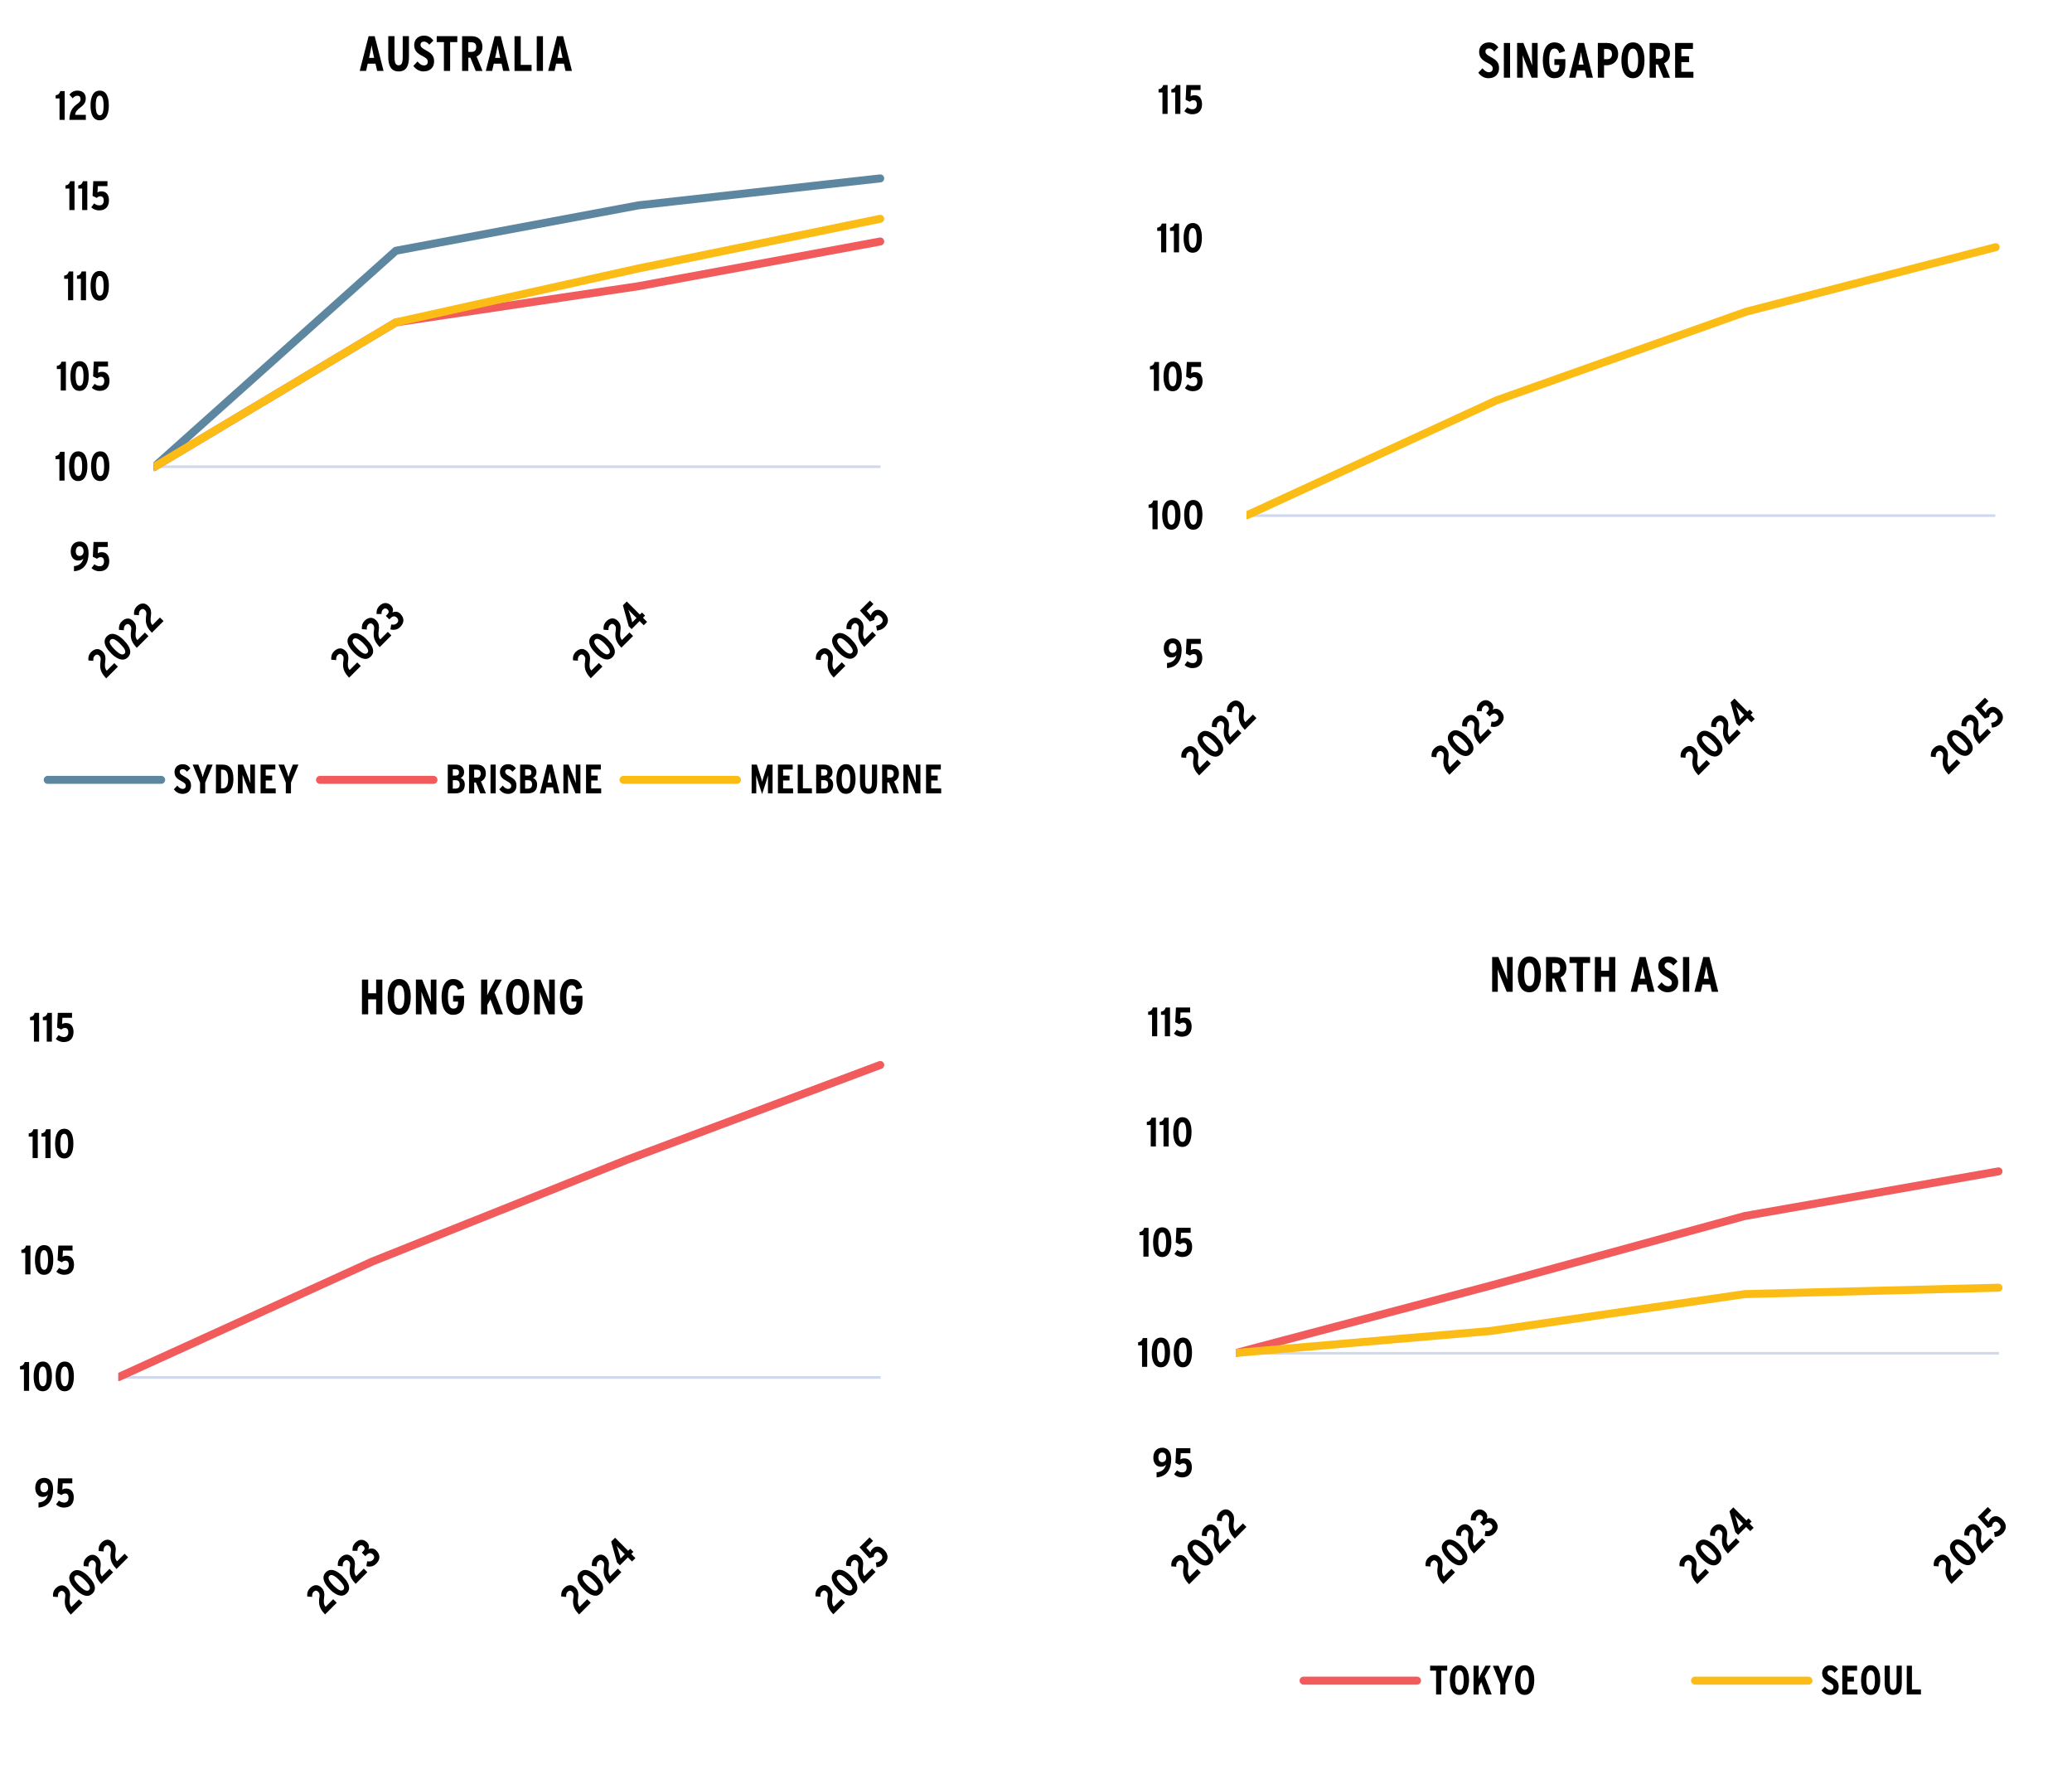 <?xml version="1.0" encoding="UTF-8"?>
<svg xmlns="http://www.w3.org/2000/svg" xmlns:xlink="http://www.w3.org/1999/xlink" id="Layer_1" viewBox="0 0 583.64 501.11">
  <defs>
    <style>.cls-1{clip-path:url(#clippath-73);}.cls-2{clip-path:url(#clippath-72);}.cls-3{clip-path:url(#clippath-62);}.cls-4{clip-path:url(#clippath-45);}.cls-5{clip-path:url(#clippath-63);}.cls-6{clip-path:url(#clippath-20);}.cls-7{clip-path:url(#clippath-11);}.cls-8{clip-path:url(#clippath-16);}.cls-9{clip-path:url(#clippath-59);}.cls-10{clip-path:url(#clippath-78);}.cls-11{clip-path:url(#clippath-89);}.cls-12{clip-path:url(#clippath-33);}.cls-13{clip-path:url(#clippath-64);}.cls-14{clip-path:url(#clippath-47);}.cls-15{clip-path:url(#clippath-77);}.cls-16{stroke:#fbbd15;}.cls-16,.cls-17,.cls-18,.cls-19,.cls-20,.cls-21{fill:none;}.cls-16,.cls-17,.cls-18,.cls-21{stroke-linejoin:round;}.cls-16,.cls-18,.cls-21{stroke-linecap:round;stroke-width:2.25px;}.cls-22{clip-path:url(#clippath-41);}.cls-23{clip-path:url(#clippath-32);}.cls-24{clip-path:url(#clippath-87);}.cls-25{clip-path:url(#clippath-83);}.cls-26{clip-path:url(#clippath-2);}.cls-27{clip-path:url(#clippath-13);}.cls-28{clip-path:url(#clippath-88);}.cls-29{clip-path:url(#clippath-37);}.cls-30{clip-path:url(#clippath-46);}.cls-31{clip-path:url(#clippath-25);}.cls-32{clip-path:url(#clippath-15);}.cls-33{clip-path:url(#clippath-6);}.cls-34{clip-path:url(#clippath-76);}.cls-35{clip-path:url(#clippath-40);}.cls-36{clip-path:url(#clippath-26);}.cls-37{clip-path:url(#clippath-81);}.cls-17{stroke:#d1d8ee;stroke-width:.75px;}.cls-38{clip-path:url(#clippath-75);}.cls-39{clip-path:url(#clippath-7);}.cls-40{clip-path:url(#clippath-21);}.cls-41{clip-path:url(#clippath-34);}.cls-42{clip-path:url(#clippath-57);}.cls-43{clip-path:url(#clippath-1);}.cls-44{clip-path:url(#clippath-4);}.cls-45{clip-path:url(#clippath-38);}.cls-46{clip-path:url(#clippath-36);}.cls-47{clip-path:url(#clippath-27);}.cls-48{clip-path:url(#clippath-60);}.cls-49{clip-path:url(#clippath-44);}.cls-50{clip-path:url(#clippath-12);}.cls-51{clip-path:url(#clippath-80);}.cls-52{clip-path:url(#clippath-24);}.cls-53{clip-path:url(#clippath-30);}.cls-54{clip-path:url(#clippath-79);}.cls-55{clip-path:url(#clippath-22);}.cls-56{clip-path:url(#clippath-9);}.cls-57{clip-path:url(#clippath-82);}.cls-58{clip-path:url(#clippath-52);}.cls-59{clip-path:url(#clippath);}.cls-18{stroke:#5d87a1;}.cls-60{clip-path:url(#clippath-50);}.cls-19{clip-rule:evenodd;}.cls-61{clip-path:url(#clippath-48);}.cls-62{clip-path:url(#clippath-61);}.cls-63{clip-path:url(#clippath-39);}.cls-64{clip-path:url(#clippath-19);}.cls-65{clip-path:url(#clippath-31);}.cls-66{clip-path:url(#clippath-86);}.cls-67{clip-path:url(#clippath-54);}.cls-68{clip-path:url(#clippath-3);}.cls-69{clip-path:url(#clippath-91);}.cls-70{clip-path:url(#clippath-43);}.cls-71{clip-path:url(#clippath-70);}.cls-72{clip-path:url(#clippath-8);}.cls-73{clip-path:url(#clippath-55);}.cls-74{clip-path:url(#clippath-69);}.cls-75{clip-path:url(#clippath-29);}.cls-76{clip-path:url(#clippath-18);}.cls-77{clip-path:url(#clippath-90);}.cls-78{clip-path:url(#clippath-14);}.cls-79{clip-path:url(#clippath-17);}.cls-80{clip-path:url(#clippath-5);}.cls-81{clip-path:url(#clippath-58);}.cls-82{clip-path:url(#clippath-84);}.cls-83{clip-path:url(#clippath-42);}.cls-84{clip-path:url(#clippath-65);}.cls-85{clip-path:url(#clippath-10);}.cls-86{clip-path:url(#clippath-23);}.cls-87{clip-path:url(#clippath-74);}.cls-88{clip-path:url(#clippath-56);}.cls-89{clip-path:url(#clippath-53);}.cls-90{clip-path:url(#clippath-49);}.cls-91{clip-path:url(#clippath-67);}.cls-92{clip-path:url(#clippath-51);}.cls-93{clip-path:url(#clippath-28);}.cls-94{clip-path:url(#clippath-71);}.cls-95{clip-path:url(#clippath-85);}.cls-96{clip-path:url(#clippath-68);}.cls-21{stroke:#f15b5b;}.cls-97{clip-path:url(#clippath-35);}.cls-98{clip-path:url(#clippath-66);}</style>
    <clipPath id="clippath">
      <polygon class="cls-19" points="2.75 239.89 268.81 239.89 268.81 2.2 2.75 2.2 2.75 239.89 2.75 239.89"></polygon>
    </clipPath>
    <clipPath id="clippath-1">
      <polygon class="cls-19" points="43.3 158 249.24 158 249.24 29.76 43.3 29.76 43.3 158 43.3 158"></polygon>
    </clipPath>
    <clipPath id="clippath-2">
      <polygon class="cls-19" points="43.3 158 249.24 158 249.24 29.76 43.3 29.76 43.3 158 43.3 158"></polygon>
    </clipPath>
    <clipPath id="clippath-3">
      <polygon class="cls-19" points="43.3 158 249.24 158 249.24 29.76 43.3 29.76 43.3 158 43.3 158"></polygon>
    </clipPath>
    <clipPath id="clippath-4">
      <polygon class="cls-19" points="2.75 239.89 268.81 239.89 268.81 2.2 2.75 2.2 2.75 239.89 2.75 239.89"></polygon>
    </clipPath>
    <clipPath id="clippath-5">
      <rect class="cls-20" x="2.75" y="2.2" width="266.06" height="237.7"></rect>
    </clipPath>
    <clipPath id="clippath-6">
      <polygon class="cls-19" points="2.75 239.89 268.81 239.89 268.81 2.2 2.75 2.2 2.75 239.89 2.75 239.89"></polygon>
    </clipPath>
    <clipPath id="clippath-7">
      <rect class="cls-20" x="2.75" y="2.2" width="266.06" height="237.7"></rect>
    </clipPath>
    <clipPath id="clippath-8">
      <polygon class="cls-19" points="2.75 239.89 268.81 239.89 268.81 2.2 2.75 2.2 2.75 239.89 2.75 239.89"></polygon>
    </clipPath>
    <clipPath id="clippath-9">
      <rect class="cls-20" x="2.75" y="2.2" width="266.06" height="237.7"></rect>
    </clipPath>
    <clipPath id="clippath-10">
      <polygon class="cls-19" points="2.75 239.89 268.81 239.89 268.81 2.2 2.75 2.2 2.75 239.89 2.75 239.89"></polygon>
    </clipPath>
    <clipPath id="clippath-11">
      <rect class="cls-20" x="2.75" y="2.2" width="266.06" height="237.7"></rect>
    </clipPath>
    <clipPath id="clippath-12">
      <polygon class="cls-19" points="2.75 239.89 268.81 239.89 268.81 2.2 2.75 2.2 2.75 239.89 2.75 239.89"></polygon>
    </clipPath>
    <clipPath id="clippath-13">
      <rect class="cls-20" x="2.75" y="2.2" width="266.06" height="237.7"></rect>
    </clipPath>
    <clipPath id="clippath-14">
      <polygon class="cls-19" points="2.75 239.89 268.81 239.89 268.81 2.2 2.75 2.2 2.75 239.89 2.75 239.89"></polygon>
    </clipPath>
    <clipPath id="clippath-15">
      <rect class="cls-20" x="2.75" y="2.2" width="266.06" height="237.7"></rect>
    </clipPath>
    <clipPath id="clippath-16">
      <polygon class="cls-19" points="2.75 239.89 100.43 239.89 100.43 113.71 2.75 113.71 2.75 239.89 2.75 239.89"></polygon>
    </clipPath>
    <clipPath id="clippath-17">
      <polygon class="cls-19" points="37.66 239.89 168.35 239.89 168.35 114.01 37.66 114.01 37.66 239.89 37.66 239.89"></polygon>
    </clipPath>
    <clipPath id="clippath-18">
      <polygon class="cls-19" points="105.82 239.89 236.63 239.89 236.63 113.95 105.82 113.95 105.82 239.89 105.82 239.89"></polygon>
    </clipPath>
    <clipPath id="clippath-19">
      <polygon class="cls-19" points="174.47 239.89 268.81 239.89 268.81 114.27 174.47 114.27 174.47 239.89 174.47 239.89"></polygon>
    </clipPath>
    <clipPath id="clippath-20">
      <polygon class="cls-19" points="2.75 239.89 268.81 239.89 268.81 2.2 2.75 2.2 2.75 239.89 2.75 239.89"></polygon>
    </clipPath>
    <clipPath id="clippath-21">
      <rect class="cls-20" x="2.75" y="2.2" width="266.06" height="237.7"></rect>
    </clipPath>
    <clipPath id="clippath-22">
      <polygon class="cls-19" points="2.75 239.89 268.81 239.89 268.81 2.2 2.75 2.2 2.75 239.89 2.75 239.89"></polygon>
    </clipPath>
    <clipPath id="clippath-23">
      <polygon class="cls-19" points="2.75 239.89 268.81 239.89 268.81 2.2 2.75 2.2 2.75 239.89 2.75 239.89"></polygon>
    </clipPath>
    <clipPath id="clippath-24">
      <rect class="cls-20" x="2.75" y="2.2" width="266.06" height="237.7"></rect>
    </clipPath>
    <clipPath id="clippath-25">
      <polygon class="cls-19" points="2.75 239.89 268.81 239.89 268.81 2.2 2.75 2.2 2.75 239.89 2.75 239.89"></polygon>
    </clipPath>
    <clipPath id="clippath-26">
      <polygon class="cls-19" points="2.75 239.89 268.81 239.89 268.81 2.2 2.75 2.2 2.75 239.89 2.75 239.89"></polygon>
    </clipPath>
    <clipPath id="clippath-27">
      <rect class="cls-20" x="2.75" y="2.2" width="266.06" height="237.7"></rect>
    </clipPath>
    <clipPath id="clippath-28">
      <polygon class="cls-19" points="2.75 239.89 268.81 239.89 268.81 2.2 2.75 2.2 2.75 239.89 2.75 239.89"></polygon>
    </clipPath>
    <clipPath id="clippath-29">
      <polygon class="cls-19" points="2.75 239.89 268.81 239.89 268.81 2.2 2.75 2.2 2.75 239.89 2.75 239.89"></polygon>
    </clipPath>
    <clipPath id="clippath-30">
      <rect class="cls-20" x="2.75" y="2.2" width="266.06" height="237.7"></rect>
    </clipPath>
    <clipPath id="clippath-31">
      <polygon class="cls-19" points="317.75 242.09 583.81 242.09 583.81 0 317.75 0 317.75 242.09 317.75 242.09"></polygon>
    </clipPath>
    <clipPath id="clippath-32">
      <polygon class="cls-19" points="351.11 185.36 563.24 185.36 563.24 28.16 351.11 28.16 351.11 185.36 351.11 185.36"></polygon>
    </clipPath>
    <clipPath id="clippath-33">
      <polygon class="cls-19" points="317.75 242.09 583.81 242.09 583.81 0 317.75 0 317.75 242.09 317.75 242.09"></polygon>
    </clipPath>
    <clipPath id="clippath-34">
      <rect class="cls-20" x="317.75" width="266.06" height="242.09"></rect>
    </clipPath>
    <clipPath id="clippath-35">
      <polygon class="cls-19" points="317.75 242.09 583.81 242.09 583.81 0 317.75 0 317.75 242.09 317.75 242.09"></polygon>
    </clipPath>
    <clipPath id="clippath-36">
      <rect class="cls-20" x="317.75" width="266.06" height="242.09"></rect>
    </clipPath>
    <clipPath id="clippath-37">
      <polygon class="cls-19" points="317.75 242.09 583.81 242.09 583.81 0 317.75 0 317.75 242.09 317.75 242.09"></polygon>
    </clipPath>
    <clipPath id="clippath-38">
      <rect class="cls-20" x="317.75" width="266.06" height="242.09"></rect>
    </clipPath>
    <clipPath id="clippath-39">
      <polygon class="cls-19" points="317.75 242.09 583.81 242.09 583.81 0 317.75 0 317.75 242.09 317.75 242.09"></polygon>
    </clipPath>
    <clipPath id="clippath-40">
      <rect class="cls-20" x="317.75" width="266.06" height="242.09"></rect>
    </clipPath>
    <clipPath id="clippath-41">
      <polygon class="cls-19" points="317.75 242.09 583.81 242.09 583.81 0 317.75 0 317.75 242.09 317.75 242.09"></polygon>
    </clipPath>
    <clipPath id="clippath-42">
      <rect class="cls-20" x="317.75" width="266.06" height="242.09"></rect>
    </clipPath>
    <clipPath id="clippath-43">
      <polygon class="cls-19" points="317.75 242.09 408.32 242.09 408.32 141 317.75 141 317.75 242.09 317.75 242.09"></polygon>
    </clipPath>
    <clipPath id="clippath-44">
      <polygon class="cls-19" points="347.63 242.09 478.32 242.09 478.32 141.3 347.63 141.3 347.63 242.09 347.63 242.09"></polygon>
    </clipPath>
    <clipPath id="clippath-45">
      <polygon class="cls-19" points="417.86 242.09 548.68 242.09 548.68 141.25 417.86 141.25 417.86 242.09 417.86 242.09"></polygon>
    </clipPath>
    <clipPath id="clippath-46">
      <polygon class="cls-19" points="488.58 242.09 583.81 242.09 583.81 141.57 488.58 141.57 488.58 242.09 488.58 242.09"></polygon>
    </clipPath>
    <clipPath id="clippath-47">
      <polygon class="cls-19" points="317.75 242.09 583.81 242.09 583.81 0 317.75 0 317.75 242.09 317.75 242.09"></polygon>
    </clipPath>
    <clipPath id="clippath-48">
      <rect class="cls-20" x="317.75" width="266.06" height="242.09"></rect>
    </clipPath>
    <clipPath id="clippath-49">
      <polygon class="cls-19" points="2.75 506.35 268.81 506.35 268.81 260.87 2.75 260.87 2.75 506.35 2.75 506.35"></polygon>
    </clipPath>
    <clipPath id="clippath-50">
      <polygon class="cls-19" points="33.31 421.66 249.24 421.66 249.24 289.43 33.31 289.43 33.31 421.66 33.31 421.66"></polygon>
    </clipPath>
    <clipPath id="clippath-51">
      <polygon class="cls-19" points="2.75 506.35 268.81 506.35 268.81 260.87 2.75 260.87 2.75 506.35 2.75 506.35"></polygon>
    </clipPath>
    <clipPath id="clippath-52">
      <rect class="cls-20" x="2.75" y="260.87" width="266.06" height="245.49"></rect>
    </clipPath>
    <clipPath id="clippath-53">
      <polygon class="cls-19" points="2.75 506.35 268.81 506.35 268.81 260.87 2.75 260.87 2.75 506.35 2.75 506.35"></polygon>
    </clipPath>
    <clipPath id="clippath-54">
      <rect class="cls-20" x="2.75" y="260.87" width="266.06" height="245.49"></rect>
    </clipPath>
    <clipPath id="clippath-55">
      <polygon class="cls-19" points="2.75 506.35 268.81 506.35 268.81 260.87 2.75 260.87 2.75 506.35 2.75 506.35"></polygon>
    </clipPath>
    <clipPath id="clippath-56">
      <rect class="cls-20" x="2.75" y="260.87" width="266.06" height="245.49"></rect>
    </clipPath>
    <clipPath id="clippath-57">
      <polygon class="cls-19" points="2.75 506.35 268.81 506.35 268.81 260.87 2.75 260.87 2.75 506.35 2.75 506.35"></polygon>
    </clipPath>
    <clipPath id="clippath-58">
      <rect class="cls-20" x="2.75" y="260.87" width="266.06" height="245.49"></rect>
    </clipPath>
    <clipPath id="clippath-59">
      <polygon class="cls-19" points="2.75 506.35 268.81 506.35 268.81 260.87 2.75 260.87 2.75 506.35 2.75 506.35"></polygon>
    </clipPath>
    <clipPath id="clippath-60">
      <rect class="cls-20" x="2.75" y="260.87" width="266.06" height="245.49"></rect>
    </clipPath>
    <clipPath id="clippath-61">
      <polygon class="cls-19" points="2.75 506.35 90.44 506.35 90.44 377.4 2.75 377.4 2.75 506.35 2.75 506.35"></polygon>
    </clipPath>
    <clipPath id="clippath-62">
      <polygon class="cls-19" points="31 506.35 161.7 506.35 161.7 377.7 31 377.7 31 506.35 31 506.35"></polygon>
    </clipPath>
    <clipPath id="clippath-63">
      <polygon class="cls-19" points="102.49 506.35 233.31 506.35 233.31 377.65 102.49 377.65 102.49 506.35 102.49 506.35"></polygon>
    </clipPath>
    <clipPath id="clippath-64">
      <polygon class="cls-19" points="174.47 506.35 268.81 506.35 268.81 377.96 174.47 377.96 174.47 506.35 174.47 506.35"></polygon>
    </clipPath>
    <clipPath id="clippath-65">
      <polygon class="cls-19" points="2.75 506.35 268.81 506.35 268.81 260.87 2.75 260.87 2.75 506.35 2.75 506.35"></polygon>
    </clipPath>
    <clipPath id="clippath-66">
      <rect class="cls-20" x="2.75" y="260.87" width="266.06" height="245.49"></rect>
    </clipPath>
    <clipPath id="clippath-67">
      <polygon class="cls-19" points="317.75 493.17 583.81 493.17 583.81 260.87 317.75 260.87 317.75 493.17 317.75 493.17"></polygon>
    </clipPath>
    <clipPath id="clippath-68">
      <polygon class="cls-19" points="348.11 413.27 564.04 413.27 564.04 287.83 348.11 287.83 348.11 413.27 348.11 413.27"></polygon>
    </clipPath>
    <clipPath id="clippath-69">
      <polygon class="cls-19" points="348.11 413.27 564.04 413.27 564.04 287.83 348.11 287.83 348.11 413.27 348.11 413.27"></polygon>
    </clipPath>
    <clipPath id="clippath-70">
      <polygon class="cls-19" points="317.75 493.17 583.81 493.17 583.81 260.87 317.75 260.87 317.75 493.17 317.75 493.17"></polygon>
    </clipPath>
    <clipPath id="clippath-71">
      <rect class="cls-20" x="317.75" y="260.87" width="266.06" height="232.3"></rect>
    </clipPath>
    <clipPath id="clippath-72">
      <polygon class="cls-19" points="317.75 493.17 583.81 493.17 583.81 260.87 317.75 260.87 317.75 493.17 317.75 493.17"></polygon>
    </clipPath>
    <clipPath id="clippath-73">
      <rect class="cls-20" x="317.75" y="260.87" width="266.06" height="232.3"></rect>
    </clipPath>
    <clipPath id="clippath-74">
      <polygon class="cls-19" points="317.75 493.17 583.81 493.17 583.81 260.87 317.75 260.87 317.75 493.17 317.75 493.17"></polygon>
    </clipPath>
    <clipPath id="clippath-75">
      <rect class="cls-20" x="317.75" y="260.87" width="266.06" height="232.3"></rect>
    </clipPath>
    <clipPath id="clippath-76">
      <polygon class="cls-19" points="317.75 493.17 583.81 493.17 583.81 260.87 317.75 260.87 317.75 493.17 317.75 493.17"></polygon>
    </clipPath>
    <clipPath id="clippath-77">
      <rect class="cls-20" x="317.75" y="260.87" width="266.06" height="232.3"></rect>
    </clipPath>
    <clipPath id="clippath-78">
      <polygon class="cls-19" points="317.75 493.17 583.81 493.17 583.81 260.87 317.75 260.87 317.75 493.17 317.75 493.17"></polygon>
    </clipPath>
    <clipPath id="clippath-79">
      <rect class="cls-20" x="317.75" y="260.87" width="266.06" height="232.3"></rect>
    </clipPath>
    <clipPath id="clippath-80">
      <polygon class="cls-19" points="317.75 493.17 405.39 493.17 405.39 368.9 317.75 368.9 317.75 493.17 317.75 493.17"></polygon>
    </clipPath>
    <clipPath id="clippath-81">
      <polygon class="cls-19" points="345.95 493.17 476.64 493.17 476.64 369.2 345.95 369.2 345.95 493.17 345.95 493.17"></polygon>
    </clipPath>
    <clipPath id="clippath-82">
      <polygon class="cls-19" points="417.43 493.17 548.25 493.17 548.25 369.15 417.43 369.15 417.43 493.17 417.43 493.17"></polygon>
    </clipPath>
    <clipPath id="clippath-83">
      <polygon class="cls-19" points="489.41 493.17 583.81 493.17 583.81 369.47 489.41 369.47 489.41 493.17 489.41 493.17"></polygon>
    </clipPath>
    <clipPath id="clippath-84">
      <polygon class="cls-19" points="317.75 493.17 583.81 493.17 583.81 260.87 317.75 260.87 317.75 493.17 317.75 493.17"></polygon>
    </clipPath>
    <clipPath id="clippath-85">
      <rect class="cls-20" x="317.75" y="260.87" width="266.06" height="232.3"></rect>
    </clipPath>
    <clipPath id="clippath-86">
      <polygon class="cls-19" points="317.75 493.17 583.81 493.17 583.81 260.87 317.75 260.87 317.75 493.17 317.75 493.17"></polygon>
    </clipPath>
    <clipPath id="clippath-87">
      <polygon class="cls-19" points="317.75 493.17 583.81 493.17 583.81 260.87 317.75 260.87 317.75 493.17 317.75 493.17"></polygon>
    </clipPath>
    <clipPath id="clippath-88">
      <rect class="cls-20" x="317.75" y="260.87" width="266.06" height="232.3"></rect>
    </clipPath>
    <clipPath id="clippath-89">
      <polygon class="cls-19" points="317.75 493.17 583.81 493.17 583.81 260.87 317.75 260.87 317.75 493.17 317.75 493.17"></polygon>
    </clipPath>
    <clipPath id="clippath-90">
      <polygon class="cls-19" points="317.75 493.17 583.81 493.17 583.81 260.87 317.75 260.87 317.75 493.17 317.75 493.17"></polygon>
    </clipPath>
    <clipPath id="clippath-91">
      <rect class="cls-20" x="317.75" y="260.87" width="266.06" height="232.3"></rect>
    </clipPath>
  </defs>
  <g class="cls-59">
    <line class="cls-17" x1="43.3" y1="131.43" x2="248.04" y2="131.43"></line>
  </g>
  <g class="cls-43">
    <polyline class="cls-18" points="43.4 131.53 111.52 70.61 179.83 57.83 247.94 50.24"></polyline>
  </g>
  <g class="cls-26">
    <polyline class="cls-21" points="43.4 131.53 111.52 90.78 179.83 80.6 247.94 68.01"></polyline>
  </g>
  <g class="cls-68">
    <polyline class="cls-16" points="43.4 131.53 111.52 90.78 179.83 75.6 247.94 61.62"></polyline>
  </g>
  <g class="cls-44">
    <g class="cls-80">
      <g>
        <path d="m20.84,160.88v-1.45c1.68-.09,2.4-1.15,2.66-2.17-.39.44-.81.61-1.51.61-1.07,0-2.07-.86-2.07-2.52,0-1.84,1.03-2.84,2.54-2.84,1.42,0,2.49.95,2.49,3.28,0,2.77-1.23,4.86-4.11,5.08Zm1.54-7.02c-.71,0-1.04.65-1.04,1.4s.35,1.31,1.05,1.31c.8,0,1.15-.59,1.15-1.27,0-.78-.3-1.44-1.16-1.44Z"></path>
        <path d="m28.02,160.88c-.82,0-1.66-.33-2.24-.88l.81-1.1c.56.42.94.56,1.49.56.83,0,1.22-.53,1.22-1.36s-.36-1.2-.95-1.2c-.38,0-.72.16-1.02.45l-1.18-.56.2-4.15h4v1.4h-2.71l-.1,1.77c.29-.19.61-.3,1.15-.3,1.18,0,2.08.82,2.08,2.5,0,1.82-1.01,2.86-2.74,2.86Z"></path>
      </g>
    </g>
  </g>
  <g class="cls-33">
    <g class="cls-39">
      <g>
        <path d="m16.73,135.34v-6.03h-1.1v-.9c.8-.08,1.15-.57,1.31-1.17h1.24v8.11h-1.45Z"></path>
        <path d="m22.03,135.47c-1.89,0-2.57-1.84-2.57-4.17s.71-4.19,2.59-4.19,2.56,1.84,2.56,4.17-.71,4.19-2.58,4.19Zm0-6.95c-.78,0-1.1.93-1.1,2.76s.34,2.78,1.12,2.78,1.09-.93,1.09-2.76-.34-2.78-1.11-2.78Z"></path>
        <path d="m28.22,135.47c-1.89,0-2.57-1.84-2.57-4.17s.71-4.19,2.59-4.19,2.56,1.84,2.56,4.17-.71,4.19-2.58,4.19Zm0-6.95c-.78,0-1.1.93-1.1,2.76s.34,2.78,1.12,2.78,1.09-.93,1.09-2.76-.34-2.78-1.11-2.78Z"></path>
      </g>
    </g>
  </g>
  <g class="cls-72">
    <g class="cls-56">
      <g>
        <path d="m17.11,109.96v-6.03h-1.1v-.9c.8-.08,1.15-.57,1.31-1.17h1.24v8.11h-1.45Z"></path>
        <path d="m22.41,110.08c-1.89,0-2.57-1.84-2.57-4.17s.71-4.19,2.59-4.19,2.56,1.84,2.56,4.17-.71,4.19-2.58,4.19Zm0-6.95c-.78,0-1.1.93-1.1,2.76s.34,2.78,1.12,2.78,1.09-.93,1.09-2.76-.34-2.78-1.11-2.78Z"></path>
        <path d="m28.09,110.08c-.82,0-1.66-.33-2.24-.88l.81-1.1c.56.42.94.56,1.49.56.83,0,1.22-.53,1.22-1.36s-.36-1.2-.95-1.2c-.38,0-.72.16-1.02.45l-1.18-.56.2-4.15h4v1.4h-2.71l-.1,1.77c.29-.19.61-.3,1.15-.3,1.18,0,2.08.82,2.08,2.5,0,1.82-1.01,2.86-2.74,2.86Z"></path>
      </g>
    </g>
  </g>
  <g class="cls-85">
    <g class="cls-7">
      <g>
        <path d="m19.17,84.55v-6.03h-1.1v-.9c.8-.08,1.15-.57,1.31-1.17h1.24v8.11h-1.45Z"></path>
        <path d="m22.78,84.55v-6.03h-1.1v-.9c.8-.08,1.15-.57,1.31-1.17h1.24v8.11h-1.45Z"></path>
        <path d="m28.08,84.67c-1.89,0-2.57-1.84-2.57-4.17s.71-4.19,2.59-4.19,2.56,1.84,2.56,4.17-.71,4.19-2.58,4.19Zm0-6.95c-.78,0-1.1.93-1.1,2.76s.34,2.78,1.12,2.78,1.09-.93,1.09-2.76-.34-2.78-1.11-2.78Z"></path>
      </g>
    </g>
  </g>
  <g class="cls-50">
    <g class="cls-27">
      <g>
        <path d="m19.54,59.14v-6.03h-1.1v-.9c.8-.08,1.15-.57,1.31-1.17h1.24v8.11h-1.45Z"></path>
        <path d="m23.14,59.14v-6.03h-1.1v-.9c.8-.08,1.15-.57,1.31-1.17h1.24v8.11h-1.45Z"></path>
        <path d="m27.94,59.26c-.82,0-1.66-.33-2.24-.88l.81-1.1c.56.42.94.56,1.49.56.83,0,1.22-.53,1.22-1.36s-.36-1.2-.95-1.2c-.38,0-.72.16-1.02.45l-1.18-.56.2-4.15h4v1.4h-2.71l-.1,1.77c.29-.19.61-.3,1.15-.3,1.18,0,2.08.82,2.08,2.5,0,1.82-1.01,2.86-2.74,2.86Z"></path>
      </g>
    </g>
  </g>
  <g class="cls-78">
    <g class="cls-32">
      <g>
        <path d="m16.77,33.75v-6.03h-1.1v-.9c.8-.08,1.15-.57,1.31-1.17h1.24v8.11h-1.45Z"></path>
        <path d="m19.54,33.75c.08-2.48.86-3.51,2.39-4.61.56-.41.76-.74.76-1.23,0-.64-.32-.95-.93-.95-.51,0-.91.29-1.3.73l-.9-1.05c.54-.68,1.26-1.12,2.26-1.12,1.4,0,2.34.78,2.34,2.19,0,1.12-.56,1.82-1.33,2.4-1.1.82-1.6,1.37-1.66,2.24h3.01v1.41h-4.64Z"></path>
        <path d="m28.07,33.88c-1.89,0-2.57-1.84-2.57-4.17s.71-4.19,2.59-4.19,2.56,1.84,2.56,4.17-.71,4.19-2.58,4.19Zm0-6.95c-.78,0-1.1.93-1.1,2.76s.34,2.78,1.12,2.78,1.09-.93,1.09-2.76-.34-2.78-1.11-2.78Z"></path>
      </g>
    </g>
  </g>
  <g class="cls-8">
    <path d="m33.2,187.75l-1-1-2.13,2.13c-.28-.32-.44-.69-.49-1.11s-.02-.97.08-1.64c.08-.48.07-.94-.03-1.38-.1-.44-.34-.86-.73-1.26-.51-.49-1.04-.73-1.6-.69s-1.09.3-1.6.8c-.35.35-.58.73-.7,1.13-.12.4-.15.82-.1,1.26l1.38.11c-.02-.29,0-.56.05-.8.06-.24.17-.45.35-.63.21-.21.43-.32.65-.32s.45.11.67.34c.17.17.28.36.33.58s.05.5,0,.83c-.11.61-.14,1.18-.1,1.71.04.52.19,1.05.45,1.57s.67,1.08,1.23,1.67l3.28-3.28Zm1.7-7.45c-.55-.56-1.11-1-1.67-1.32-.56-.32-1.1-.48-1.63-.48-.53,0-1.01.23-1.46.66-.44.45-.66.94-.67,1.47s.15,1.08.47,1.65.77,1.13,1.33,1.68c.55.56,1.11,1,1.67,1.32.56.32,1.11.48,1.63.48.53,0,1.01-.23,1.46-.67.43-.45.66-.93.66-1.46,0-.53-.15-1.08-.48-1.64-.32-.57-.77-1.13-1.33-1.68h0Zm-1.02,1.06c.65.65,1.08,1.19,1.28,1.64.2.45.17.81-.1,1.08-.28.28-.65.31-1.1.11-.46-.2-1.01-.63-1.66-1.28-.65-.65-1.08-1.19-1.28-1.64s-.17-.81.11-1.09c.27-.27.64-.31,1.1-.1s1.01.63,1.66,1.28h0Zm7.94-2.22l-1-1-2.13,2.13c-.28-.32-.44-.69-.49-1.11s-.02-.97.08-1.64c.08-.48.07-.94-.03-1.38-.1-.44-.34-.86-.73-1.26-.51-.49-1.04-.73-1.6-.69-.56.03-1.09.3-1.6.8-.35.35-.58.73-.7,1.13-.12.4-.15.82-.1,1.26l1.38.11c-.02-.29,0-.56.05-.8.06-.24.17-.45.35-.63.21-.21.43-.32.65-.32s.45.11.67.34c.17.17.28.36.33.58.05.22.05.5,0,.83-.11.61-.14,1.18-.1,1.71.04.52.19,1.05.45,1.57.26.52.67,1.08,1.23,1.67l3.28-3.28Zm4.24-4.24l-1-1-2.13,2.13c-.28-.32-.44-.69-.49-1.11-.05-.43-.02-.97.08-1.64.08-.48.07-.94-.03-1.38s-.34-.86-.73-1.26c-.51-.49-1.04-.73-1.6-.69-.56.03-1.09.3-1.6.8-.35.35-.58.73-.7,1.13-.12.4-.15.82-.1,1.26l1.38.11c-.02-.29,0-.56.05-.8.06-.24.17-.45.35-.63.21-.21.43-.32.65-.32s.45.11.67.34c.17.17.28.36.33.58.05.22.05.5,0,.83-.11.61-.14,1.18-.1,1.71.04.53.19,1.05.45,1.57s.67,1.08,1.23,1.67l3.28-3.28Z"></path>
  </g>
  <g class="cls-79">
    <path d="m101.62,187.55l-1-1-2.13,2.13c-.28-.32-.44-.69-.49-1.11s-.02-.97.08-1.64c.08-.48.07-.94-.03-1.38s-.34-.86-.73-1.26c-.51-.49-1.04-.73-1.6-.69s-1.09.3-1.6.8c-.35.35-.58.73-.7,1.13-.12.4-.15.82-.1,1.26l1.38.11c-.02-.29,0-.56.05-.8s.17-.45.35-.63c.21-.21.43-.32.65-.32s.45.11.67.34c.17.17.28.36.33.58.05.22.05.5,0,.83-.11.61-.14,1.18-.1,1.71.04.52.19,1.05.45,1.57s.67,1.08,1.23,1.67l3.28-3.28Zm1.7-7.45c-.55-.56-1.11-1-1.67-1.32-.56-.32-1.1-.48-1.63-.48-.53,0-1.01.23-1.46.66-.44.45-.66.94-.67,1.47s.15,1.08.47,1.65c.32.57.77,1.13,1.33,1.68.55.56,1.11,1,1.67,1.32.56.32,1.11.48,1.63.48s1.01-.23,1.46-.67c.43-.45.66-.93.66-1.46s-.15-1.08-.48-1.64c-.32-.57-.77-1.13-1.33-1.68h0Zm-1.02,1.06c.65.65,1.08,1.19,1.28,1.64.2.45.17.81-.1,1.08-.28.28-.65.31-1.1.11-.46-.2-1.01-.63-1.66-1.28-.65-.65-1.08-1.19-1.28-1.64-.2-.45-.17-.81.11-1.09.27-.27.64-.31,1.1-.1s1.01.63,1.66,1.28h0Zm7.94-2.22l-1-1-2.13,2.13c-.28-.32-.44-.69-.49-1.11s-.02-.97.08-1.64c.08-.48.07-.94-.03-1.38s-.34-.86-.73-1.26c-.51-.49-1.04-.73-1.6-.69s-1.09.3-1.6.8c-.35.35-.58.73-.7,1.13-.12.4-.15.82-.1,1.26l1.38.11c-.02-.29,0-.56.05-.8s.17-.45.35-.63c.21-.21.43-.32.65-.32s.45.11.67.34c.17.17.28.36.33.58s.05.5,0,.83c-.11.61-.14,1.18-.1,1.71.04.52.19,1.05.45,1.57.26.52.67,1.08,1.23,1.67l3.28-3.28Zm2.6-6.04c-.41-.39-.81-.6-1.22-.63-.41-.03-.77.05-1.1.24.16-.33.21-.66.16-.99-.05-.34-.23-.67-.55-1-.49-.47-1.02-.71-1.59-.69-.57.01-1.11.27-1.62.76-.38.38-.62.75-.73,1.12-.11.37-.15.77-.12,1.21h1.39c0-.29.03-.53.08-.73.06-.2.16-.37.32-.52.25-.24.49-.35.71-.33s.44.13.63.33c.2.21.29.43.27.66s-.15.47-.39.71l-.4.4.99.99.39-.39c.27-.27.55-.43.85-.46s.6.09.89.37c.24.24.36.49.36.77s-.11.53-.36.78c-.19.19-.41.32-.66.38s-.56.06-.94-.01l-.24,1.38c.58.14,1.1.15,1.55.03.46-.11.87-.36,1.25-.75.58-.59.87-1.2.87-1.83,0-.64-.28-1.24-.84-1.81h0Z"></path>
  </g>
  <g class="cls-76">
    <path d="m169.7,187.71l-1-1-2.13,2.13c-.28-.32-.44-.69-.49-1.11s-.02-.97.08-1.64c.08-.48.07-.94-.03-1.38-.1-.44-.34-.86-.73-1.26-.51-.49-1.04-.73-1.6-.69s-1.09.3-1.6.8c-.35.35-.58.73-.7,1.13-.12.4-.15.82-.1,1.26l1.38.11c-.02-.29,0-.56.05-.8s.17-.45.35-.63c.21-.21.43-.32.65-.32s.45.11.67.34c.17.17.28.36.33.58s.05.5,0,.83c-.11.61-.14,1.18-.1,1.71.04.52.19,1.05.45,1.57s.67,1.08,1.23,1.67l3.28-3.28Zm1.7-7.45c-.55-.56-1.11-1-1.67-1.32-.56-.32-1.1-.48-1.63-.48-.53,0-1.01.23-1.46.66-.44.45-.66.94-.67,1.47,0,.53.15,1.08.47,1.65s.77,1.13,1.33,1.68c.55.56,1.11,1,1.67,1.32.56.32,1.11.48,1.63.48.53,0,1.01-.23,1.46-.67.43-.45.66-.93.66-1.46s-.15-1.08-.48-1.64c-.32-.57-.77-1.13-1.33-1.68h0Zm-1.02,1.06c.65.65,1.08,1.19,1.28,1.64s.17.81-.1,1.08c-.28.28-.65.31-1.1.11-.46-.2-1.01-.63-1.66-1.28-.65-.65-1.08-1.19-1.28-1.64-.2-.45-.17-.81.11-1.09.27-.27.64-.31,1.1-.1.46.2,1.01.63,1.66,1.28h0Zm7.94-2.22l-1-1-2.13,2.13c-.28-.32-.44-.69-.49-1.11-.05-.43-.02-.97.08-1.64.08-.48.07-.94-.03-1.38s-.34-.86-.73-1.26c-.51-.49-1.04-.73-1.6-.69s-1.09.3-1.6.8c-.35.35-.58.73-.7,1.13-.12.4-.15.82-.1,1.26l1.38.11c-.02-.29,0-.56.05-.8s.17-.45.35-.63c.21-.21.43-.32.65-.32s.45.11.67.34c.17.17.28.36.33.58s.05.5,0,.83c-.11.61-.14,1.18-.1,1.71.04.52.19,1.05.45,1.57.26.52.67,1.08,1.23,1.67l3.28-3.28Zm3.39-5.73l-.88-.88-.59.59-3.69-3.69-1.09,1.09,1.64,5.87.81.81,2.25-2.25,1.17,1.17.95-.95-1.17-1.17.59-.59h0Zm-4.73-1.7c.13.14.26.29.41.45.14.15.32.33.53.54l1.38,1.38-.54.54c-.13.13-.25.25-.37.37-.12.12-.21.22-.3.31-.03-.14-.07-.31-.12-.5s-.1-.37-.15-.55l-.39-1.29c-.16-.53-.31-.95-.45-1.25h0Z"></path>
  </g>
  <g class="cls-64">
    <path d="m238.12,187.51l-1-1-2.13,2.13c-.28-.32-.44-.69-.49-1.11s-.02-.97.08-1.64c.08-.48.07-.94-.03-1.38s-.34-.86-.73-1.26c-.51-.49-1.04-.73-1.6-.69-.56.03-1.09.3-1.6.8-.35.35-.58.73-.7,1.13-.12.4-.15.82-.1,1.26l1.38.11c-.02-.29,0-.56.05-.8s.17-.45.35-.63c.21-.21.43-.32.65-.32s.45.11.67.34c.17.17.28.36.33.58.05.22.05.5,0,.83-.11.61-.14,1.18-.1,1.71.04.52.19,1.05.45,1.57s.67,1.08,1.23,1.67l3.28-3.28Zm1.7-7.45c-.55-.56-1.11-1-1.67-1.32-.56-.32-1.1-.48-1.63-.48-.53,0-1.01.23-1.46.66-.44.45-.66.94-.67,1.47,0,.53.15,1.08.47,1.65s.77,1.13,1.33,1.68c.55.56,1.11,1,1.67,1.32.56.32,1.11.48,1.63.48s1.01-.23,1.46-.67c.43-.45.66-.93.66-1.46,0-.53-.15-1.08-.48-1.64-.32-.57-.77-1.13-1.33-1.68h0Zm-1.02,1.06c.65.65,1.08,1.19,1.28,1.64s.17.81-.1,1.08c-.28.28-.65.31-1.1.11-.46-.2-1.01-.63-1.66-1.28-.65-.65-1.08-1.19-1.28-1.64s-.17-.81.11-1.09c.27-.27.64-.31,1.1-.1s1.01.63,1.66,1.28h0Zm7.94-2.22l-1-1-2.13,2.13c-.28-.32-.44-.69-.49-1.11s-.02-.97.08-1.64c.08-.48.07-.94-.03-1.38-.1-.44-.34-.86-.73-1.26-.51-.49-1.04-.73-1.6-.69-.56.03-1.09.3-1.6.8-.35.35-.58.73-.7,1.13-.12.4-.15.82-.1,1.26l1.38.11c-.02-.29,0-.56.05-.8s.17-.45.35-.63c.21-.21.43-.32.65-.32s.45.11.67.34c.17.17.28.36.33.58.05.22.05.5,0,.83-.11.61-.14,1.18-.1,1.71.04.52.19,1.05.45,1.57.26.52.67,1.08,1.23,1.67l3.28-3.28Zm2.39-6.26c-.6-.58-1.19-.89-1.75-.91-.57-.02-1.06.18-1.49.61-.18.19-.32.36-.41.53s-.15.33-.18.5l-1.18-1.33,1.91-1.91-.99-.99-2.82,2.82,2.79,3.07,1.23-.44c0-.21.04-.4.1-.58.06-.17.16-.33.3-.46.21-.21.44-.3.7-.28.26.02.53.18.82.46.3.29.46.6.49.91s-.1.61-.39.91c-.19.19-.39.34-.61.44-.22.1-.5.17-.84.22l.2,1.35c.4-.01.8-.1,1.18-.27.38-.17.72-.4,1.02-.69.61-.62.91-1.27.9-1.96s-.34-1.35-.98-2h0Z"></path>
  </g>
  <g class="cls-6">
    <g class="cls-40">
      <g>
        <path d="m106.23,19.97l-.46-2.04h-2.19l-.46,2.04h-1.79l2.5-9.78h1.71l2.5,9.78h-1.8Zm-1.1-4.84c-.17-.75-.39-1.89-.46-2.38-.07.5-.27,1.55-.45,2.35l-.27,1.19h1.44l-.27-1.16Z"></path>
        <path d="m112.28,20.12c-2.08,0-2.91-1.61-2.91-4.04v-5.9h1.75v5.9c0,1.69.38,2.31,1.17,2.31s1.15-.62,1.15-2.31v-5.9h1.75v5.87c0,2.54-.75,4.07-2.91,4.07Z"></path>
        <path d="m119.34,20.12c-1.33,0-2.25-.7-2.92-1.54l1.19-1.27c.59.75,1.22,1.12,1.8,1.12.73,0,1.09-.41,1.09-1.06,0-.56-.35-1.01-1.5-1.59-1.45-.75-2.33-1.5-2.33-3.12,0-1.47,1.09-2.63,2.74-2.63,1.22,0,1.97.49,2.67,1.4l-1.16,1.16c-.57-.64-.88-.87-1.55-.87-.56,0-.92.36-.92.85,0,.59.34.95,1.4,1.52,1.69.91,2.43,1.58,2.43,3.23s-1.12,2.79-2.94,2.79Z"></path>
        <path d="m126.79,11.86v8.11h-1.75v-8.11h-2.03v-1.68h5.8v1.68h-2.03Z"></path>
        <path d="m134.01,19.97l-1.52-3.72h-.57v3.72h-1.75v-9.78h2.6c1.9,0,3.12,1.02,3.12,3.05,0,1.37-.7,2.22-1.65,2.67l1.68,4.07h-1.9Zm-1.33-8.08h-.77v2.73h.87c.89,0,1.36-.46,1.36-1.36s-.41-1.37-1.45-1.37Z"></path>
        <path d="m141.74,19.97l-.46-2.04h-2.19l-.46,2.04h-1.79l2.5-9.78h1.71l2.5,9.78h-1.8Zm-1.1-4.84c-.17-.75-.39-1.89-.46-2.38-.07.5-.27,1.55-.45,2.35l-.27,1.19h1.44l-.27-1.16Z"></path>
        <path d="m144.93,19.97v-9.78h1.75v8.08h3.06v1.71h-4.81Z"></path>
        <path d="m151.19,19.97v-9.78h1.75v9.78h-1.75Z"></path>
        <path d="m159.3,19.97l-.46-2.04h-2.19l-.46,2.04h-1.79l2.5-9.78h1.71l2.5,9.78h-1.8Zm-1.1-4.84c-.17-.75-.39-1.89-.46-2.38-.07.5-.27,1.55-.45,2.35l-.27,1.19h1.44l-.27-1.16Z"></path>
      </g>
    </g>
  </g>
  <g class="cls-55">
    <line class="cls-18" x1="13.44" y1="219.62" x2="45.4" y2="219.62"></line>
  </g>
  <g class="cls-86">
    <g class="cls-52">
      <g>
        <path d="m51.38,223.56c-1.1,0-1.86-.58-2.42-1.27l.98-1.05c.49.62,1.01.93,1.49.93.6,0,.9-.33.9-.88,0-.46-.29-.83-1.24-1.32-1.2-.62-1.93-1.24-1.93-2.58,0-1.22.9-2.18,2.27-2.18,1.01,0,1.63.41,2.21,1.16l-.96.96c-.48-.53-.73-.72-1.29-.72-.46,0-.76.3-.76.71,0,.49.28.79,1.16,1.26,1.4.75,2.02,1.31,2.02,2.68s-.93,2.32-2.43,2.32Z"></path>
        <path d="m57.8,220.37v3.06h-1.45v-3.03l-2.08-5.07h1.6l.63,1.64c.27.71.53,1.51.6,1.89.08-.38.35-1.22.6-1.89l.63-1.64h1.58l-2.1,5.05Z"></path>
        <path d="m62.62,223.43h-1.79v-8.11h1.83c1.95,0,3.09,1.19,3.09,4.04s-1.23,4.07-3.13,4.07Zm.03-6.69h-.38v5.28h.38c1.3,0,1.61-1.13,1.61-2.63s-.31-2.65-1.61-2.65Z"></path>
        <path d="m70.42,223.43l-1.49-3.61c-.21-.51-.46-1.17-.61-1.64.01.5.02,1.33.02,1.84v3.42h-1.32v-8.11h1.46l1.42,3.56c.2.49.49,1.24.64,1.69-.01-.5-.05-1.38-.05-1.89v-3.36h1.32v8.11h-1.39Z"></path>
        <path d="m73.4,223.43v-8.11h4.16v1.39h-2.71v1.71h1.82v1.37h-1.82v2.25h2.81v1.39h-4.26Z"></path>
        <path d="m81.96,220.37v3.06h-1.45v-3.03l-2.08-5.07h1.6l.63,1.64c.27.71.53,1.51.6,1.89.08-.38.35-1.22.6-1.89l.63-1.64h1.58l-2.1,5.05Z"></path>
      </g>
    </g>
  </g>
  <g class="cls-31">
    <line class="cls-21" x1="90.14" y1="219.62" x2="122.1" y2="219.62"></line>
  </g>
  <g class="cls-36">
    <g class="cls-47">
      <g>
        <path d="m128.24,223.43h-2.11v-8.11h2.19c1.48,0,2.41.82,2.41,2.17,0,.68-.35,1.31-1,1.59.65.25,1.19.85,1.19,1.84,0,1.67-.95,2.51-2.69,2.51Zm.09-6.78h-.79v1.77h.82c.71,0,.93-.42.93-.88,0-.56-.25-.89-.96-.89Zm-.06,3.07h-.73v2.37h.78c.82,0,1.17-.47,1.17-1.15,0-.85-.37-1.23-1.22-1.23Z"></path>
        <path d="m135.3,223.43l-1.26-3.08h-.47v3.08h-1.45v-8.11h2.15c1.58,0,2.58.85,2.58,2.53,0,1.13-.58,1.84-1.37,2.21l1.39,3.37h-1.58Zm-1.1-6.69h-.64v2.26h.72c.74,0,1.12-.38,1.12-1.12s-.34-1.14-1.2-1.14Z"></path>
        <path d="m138.17,223.43v-8.11h1.45v8.11h-1.45Z"></path>
        <path d="m143.05,223.56c-1.1,0-1.86-.58-2.42-1.27l.98-1.05c.49.62,1.01.93,1.49.93.6,0,.9-.33.9-.88,0-.46-.29-.83-1.24-1.32-1.2-.62-1.93-1.24-1.93-2.58,0-1.22.9-2.18,2.27-2.18,1.01,0,1.63.41,2.21,1.16l-.96.96c-.48-.53-.73-.72-1.29-.72-.46,0-.76.3-.76.71,0,.49.28.79,1.16,1.26,1.4.75,2.02,1.31,2.02,2.68s-.93,2.32-2.43,2.32Z"></path>
        <path d="m148.62,223.43h-2.11v-8.11h2.19c1.48,0,2.41.82,2.41,2.17,0,.68-.35,1.31-1,1.59.65.25,1.19.85,1.19,1.84,0,1.67-.95,2.51-2.69,2.51Zm.09-6.78h-.79v1.77h.82c.71,0,.93-.42.93-.88,0-.56-.25-.89-.96-.89Zm-.06,3.07h-.73v2.37h.78c.82,0,1.17-.47,1.17-1.15,0-.85-.37-1.23-1.22-1.23Z"></path>
        <path d="m156.13,223.43l-.38-1.69h-1.82l-.38,1.69h-1.48l2.07-8.11h1.41l2.07,8.11h-1.49Zm-.91-4.01c-.14-.63-.32-1.56-.38-1.97-.06.42-.22,1.29-.37,1.95l-.22.98h1.19l-.22-.96Z"></path>
        <path d="m162.1,223.43l-1.49-3.61c-.21-.51-.46-1.17-.61-1.64.01.5.02,1.33.02,1.84v3.42h-1.32v-8.11h1.46l1.42,3.56c.2.49.49,1.24.64,1.69-.01-.5-.05-1.38-.05-1.89v-3.36h1.32v8.11h-1.39Z"></path>
        <path d="m165.08,223.43v-8.11h4.16v1.39h-2.71v1.71h1.82v1.37h-1.82v2.25h2.81v1.39h-4.26Z"></path>
      </g>
    </g>
  </g>
  <g class="cls-93">
    <line class="cls-16" x1="175.63" y1="219.62" x2="207.59" y2="219.62"></line>
  </g>
  <g class="cls-75">
    <g class="cls-53">
      <g>
        <path d="m216.32,223.43v-2.62c0-.96.01-1.85.02-2.46-.16.58-.43,1.48-.73,2.41l-.94,2.87-.94-2.87c-.3-.92-.57-1.83-.73-2.41.01.6.02,1.49.02,2.46v2.62h-1.3v-8.11h1.46l.96,3c.24.75.47,1.45.54,1.83.08-.41.31-1.11.54-1.83l.96-3h1.44v8.11h-1.32Z"></path>
        <path d="m219.13,223.43v-8.11h4.16v1.39h-2.71v1.71h1.82v1.37h-1.82v2.25h2.81v1.39h-4.26Z"></path>
        <path d="m224.71,223.43v-8.11h1.45v6.69h2.54v1.41h-3.98Z"></path>
        <path d="m232.01,223.43h-2.11v-8.11h2.19c1.48,0,2.41.82,2.41,2.17,0,.68-.35,1.31-1,1.59.65.25,1.19.85,1.19,1.84,0,1.67-.95,2.51-2.69,2.51Zm.09-6.78h-.79v1.77h.82c.71,0,.93-.42.93-.88,0-.56-.25-.89-.96-.89Zm-.06,3.07h-.73v2.37h.78c.82,0,1.17-.47,1.17-1.15,0-.85-.37-1.23-1.22-1.23Z"></path>
        <path d="m238.29,223.56c-1.89,0-2.69-1.84-2.69-4.17s.82-4.19,2.71-4.19,2.68,1.84,2.68,4.17-.82,4.19-2.7,4.19Zm0-6.91c-.87,0-1.2,1-1.2,2.72s.36,2.75,1.23,2.75,1.19-1,1.19-2.72-.36-2.75-1.22-2.75Z"></path>
        <path d="m244.65,223.56c-1.73,0-2.41-1.33-2.41-3.35v-4.89h1.45v4.89c0,1.4.31,1.91.97,1.91s.95-.51.95-1.91v-4.89h1.45v4.86c0,2.11-.63,3.37-2.41,3.37Z"></path>
        <path d="m251.66,223.43l-1.26-3.08h-.47v3.08h-1.45v-8.11h2.15c1.58,0,2.58.85,2.58,2.53,0,1.13-.58,1.84-1.37,2.21l1.39,3.37h-1.58Zm-1.1-6.69h-.64v2.26h.72c.74,0,1.12-.38,1.12-1.12s-.34-1.14-1.2-1.14Z"></path>
        <path d="m257.87,223.43l-1.49-3.61c-.21-.51-.46-1.17-.61-1.64.01.5.02,1.33.02,1.84v3.42h-1.32v-8.11h1.46l1.42,3.56c.2.49.49,1.24.64,1.69-.01-.5-.05-1.38-.05-1.89v-3.36h1.32v8.11h-1.39Z"></path>
        <path d="m260.85,223.43v-8.11h4.16v1.39h-2.71v1.71h1.82v1.37h-1.82v2.25h2.81v1.39h-4.26Z"></path>
      </g>
    </g>
  </g>
  <g class="cls-65">
    <line class="cls-17" x1="351.31" y1="145.21" x2="562.04" y2="145.21"></line>
  </g>
  <g class="cls-23">
    <polyline class="cls-16" points="351.21 145.12 421.52 112.76 491.83 87.79 562.14 69.61"></polyline>
  </g>
  <g class="cls-12">
    <g class="cls-41">
      <g>
        <path d="m328.73,188.16v-1.45c1.68-.09,2.4-1.15,2.66-2.17-.39.44-.81.61-1.51.61-1.07,0-2.07-.86-2.07-2.52,0-1.84,1.03-2.84,2.54-2.84,1.42,0,2.49.95,2.49,3.28,0,2.77-1.23,4.86-4.11,5.08Zm1.54-7.02c-.71,0-1.04.65-1.04,1.4s.35,1.31,1.05,1.31c.8,0,1.15-.59,1.15-1.27,0-.78-.3-1.44-1.16-1.44Z"></path>
        <path d="m335.91,188.16c-.82,0-1.66-.33-2.24-.88l.81-1.1c.56.42.94.56,1.49.56.83,0,1.22-.53,1.22-1.36s-.36-1.2-.95-1.2c-.38,0-.72.16-1.02.45l-1.18-.56.2-4.15h4v1.4h-2.71l-.1,1.77c.29-.19.61-.3,1.15-.3,1.18,0,2.08.82,2.08,2.5,0,1.82-1.01,2.86-2.75,2.86Z"></path>
      </g>
    </g>
  </g>
  <g class="cls-97">
    <g class="cls-46">
      <g>
        <path d="m324.63,149.05v-6.03h-1.1v-.9c.8-.08,1.15-.57,1.31-1.17h1.24v8.11h-1.45Z"></path>
        <path d="m329.94,149.17c-1.89,0-2.57-1.84-2.57-4.17s.71-4.19,2.59-4.19,2.56,1.84,2.56,4.17-.71,4.19-2.58,4.19Zm0-6.95c-.78,0-1.1.93-1.1,2.76s.34,2.78,1.12,2.78,1.09-.93,1.09-2.76-.34-2.78-1.11-2.78Z"></path>
        <path d="m336.12,149.17c-1.89,0-2.57-1.84-2.57-4.17s.71-4.19,2.59-4.19,2.56,1.84,2.56,4.17-.71,4.19-2.58,4.19Zm0-6.95c-.78,0-1.1.93-1.1,2.76s.34,2.78,1.12,2.78,1.09-.93,1.09-2.76-.34-2.78-1.11-2.78Z"></path>
      </g>
    </g>
  </g>
  <g class="cls-29">
    <g class="cls-45">
      <g>
        <path d="m325.01,110.05v-6.03h-1.1v-.9c.8-.08,1.15-.57,1.31-1.17h1.24v8.11h-1.45Z"></path>
        <path d="m330.31,110.18c-1.89,0-2.57-1.84-2.57-4.17s.71-4.19,2.59-4.19,2.56,1.84,2.56,4.17-.71,4.19-2.58,4.19Zm0-6.95c-.78,0-1.1.93-1.1,2.76s.34,2.78,1.12,2.78,1.09-.93,1.09-2.76-.34-2.78-1.11-2.78Z"></path>
        <path d="m335.99,110.18c-.82,0-1.66-.33-2.24-.88l.81-1.1c.56.42.94.56,1.49.56.83,0,1.22-.53,1.22-1.36s-.36-1.2-.95-1.2c-.38,0-.72.16-1.02.45l-1.18-.56.2-4.15h4v1.4h-2.71l-.1,1.77c.29-.19.61-.3,1.15-.3,1.18,0,2.08.82,2.08,2.5,0,1.82-1.01,2.86-2.75,2.86Z"></path>
      </g>
    </g>
  </g>
  <g class="cls-63">
    <g class="cls-35">
      <g>
        <path d="m327.06,71.05v-6.03h-1.1v-.9c.8-.08,1.15-.57,1.31-1.17h1.24v8.11h-1.45Z"></path>
        <path d="m330.66,71.05v-6.03h-1.1v-.9c.8-.08,1.15-.57,1.31-1.17h1.24v8.11h-1.45Z"></path>
        <path d="m335.97,71.17c-1.89,0-2.57-1.84-2.57-4.17s.71-4.19,2.59-4.19,2.56,1.84,2.56,4.17-.71,4.19-2.58,4.19Zm0-6.95c-.78,0-1.1.93-1.1,2.76s.34,2.78,1.12,2.78,1.09-.93,1.09-2.76-.34-2.78-1.11-2.78Z"></path>
      </g>
    </g>
  </g>
  <g class="cls-22">
    <g class="cls-83">
      <g>
        <path d="m327.44,32.06v-6.03h-1.1v-.9c.8-.08,1.15-.57,1.31-1.17h1.24v8.11h-1.45Z"></path>
        <path d="m331.04,32.06v-6.03h-1.1v-.9c.8-.08,1.15-.57,1.31-1.17h1.24v8.11h-1.45Z"></path>
        <path d="m335.84,32.19c-.82,0-1.66-.33-2.24-.88l.81-1.1c.56.42.94.56,1.49.56.83,0,1.22-.53,1.22-1.36s-.36-1.2-.95-1.2c-.38,0-.72.16-1.02.45l-1.18-.56.2-4.15h4v1.4h-2.71l-.1,1.77c.29-.19.61-.3,1.15-.3,1.18,0,2.08.82,2.08,2.5,0,1.82-1.01,2.86-2.75,2.86Z"></path>
      </g>
    </g>
  </g>
  <g class="cls-70">
    <path d="m341.06,215.08l-1-1-2.13,2.13c-.28-.32-.44-.69-.49-1.11s-.02-.97.08-1.64c.08-.48.07-.94-.03-1.38s-.34-.86-.73-1.26c-.51-.49-1.04-.73-1.6-.69-.56.03-1.09.3-1.6.8-.35.35-.58.73-.7,1.13-.12.4-.15.82-.1,1.26l1.38.11c-.02-.29,0-.56.05-.8s.17-.45.35-.63c.21-.21.43-.32.65-.32s.45.11.67.34c.17.17.28.36.33.58.05.22.05.5,0,.83-.11.61-.14,1.18-.1,1.71.04.52.19,1.05.45,1.57s.67,1.08,1.23,1.67l3.28-3.28Zm1.7-7.45c-.55-.56-1.11-1-1.67-1.32-.56-.32-1.1-.48-1.63-.48-.53,0-1.01.23-1.46.66-.44.45-.66.94-.67,1.47,0,.53.15,1.08.47,1.65s.77,1.13,1.33,1.68c.55.56,1.11,1,1.67,1.32.56.32,1.11.48,1.63.48s1.01-.23,1.46-.67c.43-.45.66-.93.66-1.46,0-.53-.15-1.08-.48-1.64-.32-.57-.77-1.13-1.33-1.68h0Zm-1.02,1.06c.65.65,1.08,1.19,1.28,1.64s.17.81-.1,1.08c-.28.28-.65.31-1.1.11-.46-.2-1.01-.63-1.66-1.28-.65-.65-1.08-1.19-1.28-1.64s-.17-.81.11-1.09c.27-.27.64-.31,1.1-.1s1.01.63,1.66,1.28h0Zm7.94-2.22l-1-1-2.13,2.13c-.28-.32-.44-.69-.49-1.11s-.02-.97.08-1.64c.08-.48.07-.94-.03-1.38-.1-.44-.34-.86-.73-1.26-.51-.49-1.04-.73-1.6-.69-.56.03-1.09.3-1.6.8-.35.35-.58.73-.7,1.13-.12.4-.15.82-.1,1.26l1.38.11c-.02-.29,0-.56.05-.8s.17-.45.35-.63c.21-.21.43-.32.65-.32s.45.11.67.34c.17.17.28.36.33.58.05.22.05.5,0,.83-.11.61-.14,1.18-.1,1.71.04.52.19,1.05.45,1.57.26.52.67,1.08,1.23,1.67l3.28-3.28Zm4.24-4.24l-1-1-2.13,2.13c-.28-.32-.44-.69-.49-1.11-.05-.43-.02-.97.08-1.64.08-.48.07-.94-.03-1.38s-.34-.86-.73-1.26c-.51-.49-1.04-.73-1.6-.69-.56.03-1.09.3-1.6.8-.35.35-.58.73-.7,1.13-.12.4-.15.82-.1,1.26l1.38.11c-.02-.29,0-.56.05-.8.06-.24.17-.45.35-.63.21-.21.43-.32.65-.32s.45.11.67.34c.17.17.28.36.33.58.05.22.05.5,0,.83-.11.61-.14,1.18-.1,1.71.04.53.19,1.05.45,1.57s.67,1.08,1.23,1.67l3.28-3.28Z"></path>
  </g>
  <g class="cls-49">
    <path d="m411.55,214.9l-1-1-2.13,2.13c-.28-.32-.44-.69-.49-1.11s-.02-.97.08-1.64c.08-.48.07-.94-.03-1.38s-.34-.86-.73-1.26c-.51-.49-1.04-.73-1.6-.69-.56.03-1.09.3-1.6.8-.35.35-.58.73-.7,1.13-.12.4-.15.82-.1,1.26l1.38.11c-.02-.29,0-.56.05-.8s.17-.45.35-.63c.21-.21.43-.32.65-.32s.45.11.67.34c.17.17.28.36.33.58.05.22.05.5,0,.83-.11.61-.14,1.18-.1,1.71.04.52.19,1.05.45,1.57s.67,1.08,1.23,1.67l3.28-3.28Zm1.7-7.45c-.55-.56-1.11-1-1.67-1.32-.56-.32-1.1-.48-1.63-.48-.53,0-1.01.23-1.46.66-.44.45-.66.94-.67,1.47,0,.53.15,1.08.47,1.65s.77,1.13,1.33,1.68c.55.56,1.11,1,1.67,1.32.56.32,1.11.48,1.63.48s1.01-.23,1.46-.67c.43-.45.66-.93.66-1.46,0-.53-.15-1.08-.48-1.64-.32-.57-.77-1.13-1.33-1.68h0Zm-1.02,1.06c.65.65,1.08,1.19,1.28,1.64s.17.81-.1,1.08c-.28.28-.65.31-1.1.11-.46-.2-1.01-.63-1.66-1.28-.65-.65-1.08-1.19-1.28-1.64s-.17-.81.11-1.09c.27-.27.64-.31,1.1-.1s1.01.63,1.66,1.28h0Zm7.94-2.22l-1-1-2.13,2.13c-.28-.32-.44-.69-.49-1.11s-.02-.97.08-1.64c.08-.48.07-.94-.03-1.38-.1-.44-.34-.86-.73-1.26-.51-.49-1.04-.73-1.6-.69-.56.03-1.09.3-1.6.8-.35.35-.58.73-.7,1.13-.12.4-.15.82-.1,1.26l1.38.11c-.02-.29,0-.56.05-.8s.17-.45.35-.63c.21-.21.43-.32.65-.32s.45.11.67.34c.17.17.28.36.33.58.05.22.05.5,0,.83-.11.61-.14,1.18-.1,1.71.04.52.19,1.05.45,1.57.26.52.67,1.08,1.23,1.67l3.28-3.28Zm2.6-6.04c-.41-.39-.81-.6-1.22-.63-.41-.03-.77.05-1.1.24.16-.33.21-.66.16-.99-.05-.34-.23-.67-.55-1-.49-.47-1.02-.71-1.59-.69-.57.01-1.11.27-1.62.76-.38.38-.62.75-.73,1.12-.11.37-.15.77-.12,1.21h1.39c0-.29.03-.53.08-.73.06-.2.16-.37.32-.52.25-.24.49-.35.71-.33.23.02.44.13.63.33.2.21.29.43.27.66s-.15.47-.39.71l-.4.4.99.99.39-.39c.27-.27.55-.43.85-.46s.6.09.89.37c.24.24.36.49.36.77s-.11.53-.36.78c-.19.19-.41.32-.66.38s-.56.06-.94-.01l-.24,1.38c.58.14,1.1.15,1.55.03.46-.11.87-.36,1.25-.75.58-.59.87-1.2.87-1.83,0-.64-.28-1.24-.84-1.81h0Z"></path>
  </g>
  <g class="cls-4">
    <path d="m481.7,215.04l-1-1-2.13,2.13c-.28-.32-.44-.69-.49-1.11s-.02-.97.08-1.64c.08-.48.07-.94-.03-1.38s-.34-.86-.73-1.26c-.51-.49-1.04-.73-1.6-.69s-1.09.3-1.6.8c-.35.35-.58.73-.7,1.13-.12.4-.15.82-.1,1.26l1.38.11c-.02-.29,0-.56.05-.8.06-.24.17-.45.35-.63.21-.21.43-.32.65-.32s.45.11.67.34c.17.17.28.36.33.58s.05.5,0,.83c-.11.61-.14,1.18-.1,1.71.04.52.19,1.05.45,1.57s.67,1.08,1.23,1.67l3.28-3.28Zm1.7-7.45c-.55-.56-1.11-1-1.67-1.32-.56-.32-1.1-.48-1.63-.48-.53,0-1.01.23-1.46.66-.44.45-.66.94-.67,1.47,0,.53.15,1.08.47,1.65s.77,1.13,1.33,1.68c.55.56,1.11,1,1.67,1.32.56.32,1.11.48,1.63.48.53,0,1.01-.23,1.46-.67.43-.45.66-.93.66-1.46,0-.53-.15-1.08-.48-1.64-.32-.57-.77-1.13-1.33-1.68h0Zm-1.02,1.06c.65.65,1.08,1.19,1.28,1.64.2.45.17.81-.1,1.08-.28.28-.65.31-1.1.11-.46-.2-1.01-.63-1.66-1.28-.65-.65-1.08-1.19-1.28-1.64-.2-.45-.17-.81.11-1.09.27-.27.64-.31,1.1-.1s1.01.63,1.66,1.28h0Zm7.94-2.22l-1-1-2.13,2.13c-.28-.32-.44-.69-.49-1.11s-.02-.97.08-1.64c.08-.48.07-.94-.03-1.38s-.34-.86-.73-1.26c-.51-.49-1.04-.73-1.6-.69-.56.03-1.09.3-1.6.8-.35.35-.58.73-.7,1.13-.12.4-.15.82-.1,1.26l1.38.11c-.02-.29,0-.56.05-.8.06-.24.17-.45.35-.63.21-.21.43-.32.65-.32s.45.11.67.34c.17.17.28.36.33.58s.05.5,0,.83c-.11.61-.14,1.18-.1,1.71.04.52.19,1.05.45,1.57s.67,1.08,1.23,1.67l3.28-3.28Zm3.39-5.73l-.88-.88-.59.59-3.69-3.69-1.09,1.09,1.64,5.87.81.81,2.25-2.25,1.17,1.17.95-.95-1.17-1.17.59-.59h0Zm-4.73-1.7c.13.14.26.29.41.45.14.15.32.33.53.54l1.38,1.38-.54.54c-.13.13-.25.25-.37.37s-.21.22-.3.31c-.03-.14-.07-.31-.12-.5s-.1-.37-.15-.55l-.38-1.29c-.16-.53-.31-.95-.45-1.25h0Z"></path>
  </g>
  <g class="cls-30">
    <path d="m552.19,214.85l-1-1-2.13,2.13c-.28-.32-.44-.69-.49-1.11s-.02-.97.08-1.64c.08-.48.07-.94-.03-1.38s-.34-.86-.73-1.26c-.51-.49-1.04-.73-1.6-.69s-1.09.3-1.6.8c-.35.35-.58.73-.7,1.13-.12.4-.15.82-.1,1.26l1.38.11c-.02-.29,0-.56.05-.8.06-.24.17-.45.35-.63.21-.21.43-.32.65-.32s.45.11.67.34c.17.17.28.36.33.58s.05.5,0,.83c-.11.61-.14,1.18-.1,1.71.04.52.19,1.05.45,1.57s.67,1.08,1.23,1.67l3.28-3.28Zm1.7-7.45c-.55-.56-1.11-1-1.67-1.32-.56-.32-1.1-.48-1.63-.48-.53,0-1.01.23-1.46.66-.44.45-.66.94-.67,1.47,0,.53.15,1.08.47,1.65s.77,1.13,1.33,1.68c.55.56,1.11,1,1.67,1.32.56.32,1.11.48,1.63.48.53,0,1.01-.23,1.46-.67.43-.45.66-.93.66-1.46,0-.53-.15-1.08-.48-1.64-.32-.57-.77-1.13-1.33-1.68h0Zm-1.02,1.06c.65.65,1.08,1.19,1.28,1.64.2.45.17.81-.1,1.08-.28.28-.65.31-1.1.11-.46-.2-1.01-.63-1.66-1.28-.65-.65-1.08-1.19-1.28-1.64-.2-.45-.17-.81.11-1.09.27-.27.64-.31,1.1-.1s1.01.63,1.66,1.28h0Zm7.94-2.22l-1-1-2.13,2.13c-.28-.32-.44-.69-.49-1.11s-.02-.97.08-1.64c.08-.48.07-.94-.03-1.38s-.34-.86-.73-1.26c-.51-.49-1.04-.73-1.6-.69-.56.03-1.09.3-1.6.8-.35.35-.58.73-.7,1.13-.12.4-.15.82-.1,1.26l1.38.11c-.02-.29,0-.56.05-.8.06-.24.17-.45.35-.63.21-.21.43-.32.65-.32s.45.11.67.34c.17.17.28.36.33.58s.05.5,0,.83c-.11.61-.14,1.18-.1,1.71.04.52.19,1.05.45,1.57s.67,1.08,1.23,1.67l3.28-3.28Zm2.39-6.26c-.6-.58-1.19-.89-1.75-.91-.57-.02-1.06.18-1.49.61-.18.19-.32.36-.41.53-.09.16-.15.33-.18.5l-1.18-1.33,1.91-1.91-.99-.99-2.82,2.82,2.79,3.07,1.23-.44c0-.21.04-.4.1-.58.06-.17.16-.33.3-.46.21-.21.44-.3.7-.28.26.02.53.18.82.46.3.29.46.6.49.91s-.1.61-.39.91c-.19.19-.39.34-.61.44-.22.1-.5.17-.84.22l.2,1.35c.4-.01.8-.1,1.18-.27.38-.17.72-.4,1.02-.69.61-.62.91-1.27.9-1.96-.01-.68-.34-1.35-.98-2h0Z"></path>
  </g>
  <g class="cls-14">
    <g class="cls-61">
      <g>
        <path d="m419.31,22.03c-1.33,0-2.25-.7-2.92-1.54l1.19-1.27c.59.75,1.22,1.12,1.8,1.12.73,0,1.09-.41,1.09-1.06,0-.56-.35-1.01-1.5-1.59-1.45-.75-2.33-1.5-2.33-3.12,0-1.47,1.09-2.63,2.74-2.63,1.22,0,1.97.49,2.67,1.4l-1.16,1.16c-.57-.64-.88-.87-1.55-.87-.56,0-.92.36-.92.85,0,.59.33.95,1.4,1.52,1.69.91,2.43,1.58,2.43,3.23s-1.12,2.79-2.93,2.79Z"></path>
        <path d="m423.61,21.88v-9.78h1.75v9.78h-1.75Z"></path>
        <path d="m431.44,21.88l-1.8-4.36c-.25-.61-.56-1.41-.74-1.98.01.6.03,1.61.03,2.22v4.12h-1.59v-9.78h1.76l1.72,4.29c.24.59.59,1.5.77,2.04-.01-.6-.06-1.66-.06-2.28v-4.05h1.59v9.78h-1.68Z"></path>
        <path d="m437.82,22.03c-2.28,0-3.24-2.22-3.24-5.03s.99-5.06,3.27-5.06c1.48,0,2.56.78,2.98,2.47l-1.63.53c-.25-.92-.7-1.26-1.37-1.26-1.05,0-1.45,1.2-1.45,3.28s.43,3.31,1.48,3.31,1.38-.53,1.38-1.98h-1.4v-1.64h3.09v1.68c0,2.35-1.06,3.69-3.1,3.69Z"></path>
        <path d="m446.89,21.88l-.46-2.04h-2.19l-.46,2.04h-1.79l2.5-9.78h1.71l2.5,9.78h-1.8Zm-1.1-4.84c-.17-.75-.39-1.89-.46-2.38-.07.5-.26,1.55-.45,2.35l-.26,1.19h1.44l-.27-1.16Z"></path>
        <path d="m452.61,18.37h-.78v3.51h-1.75v-9.78h2.6c1.86,0,3.12,1.06,3.12,3.12s-1.52,3.16-3.19,3.16Zm.06-4.57h-.84v2.87h.87c.89,0,1.36-.53,1.36-1.42,0-.81-.36-1.44-1.38-1.44Z"></path>
        <path d="m459.96,22.03c-2.28,0-3.24-2.22-3.24-5.03s.99-5.06,3.27-5.06,3.23,2.22,3.23,5.03-.99,5.06-3.26,5.06Zm0-8.34c-1.05,0-1.45,1.2-1.45,3.28s.43,3.31,1.48,3.31,1.44-1.2,1.44-3.28-.43-3.31-1.47-3.31Z"></path>
        <path d="m468.51,21.88l-1.52-3.72h-.57v3.72h-1.75v-9.78h2.6c1.9,0,3.12,1.02,3.12,3.05,0,1.37-.7,2.22-1.65,2.67l1.68,4.07h-1.9Zm-1.33-8.08h-.77v2.73h.87c.89,0,1.36-.46,1.36-1.36s-.41-1.37-1.45-1.37Z"></path>
        <path d="m471.85,21.88v-9.78h5.02v1.68h-3.27v2.07h2.19v1.65h-2.19v2.71h3.4v1.68h-5.14Z"></path>
      </g>
    </g>
  </g>
  <g class="cls-90">
    <line class="cls-17" x1="33.31" y1="387.91" x2="248.04" y2="387.91"></line>
  </g>
  <g class="cls-60">
    <polyline class="cls-21" points="33.41 387.81 104.92 355.25 176.43 326.68 247.94 299.92"></polyline>
  </g>
  <g class="cls-92">
    <g class="cls-58">
      <g>
        <path d="m10.85,424.57v-1.45c1.68-.09,2.4-1.15,2.66-2.17-.39.44-.81.61-1.51.61-1.07,0-2.07-.86-2.07-2.52,0-1.84,1.03-2.84,2.54-2.84,1.42,0,2.49.95,2.49,3.28,0,2.77-1.23,4.86-4.11,5.08Zm1.54-7.02c-.71,0-1.04.65-1.04,1.4s.35,1.31,1.05,1.31c.8,0,1.15-.59,1.15-1.27,0-.78-.3-1.44-1.16-1.44Z"></path>
        <path d="m18.03,424.57c-.82,0-1.66-.33-2.24-.88l.81-1.1c.56.42.94.56,1.49.56.83,0,1.22-.53,1.22-1.36s-.36-1.2-.95-1.2c-.38,0-.72.16-1.02.45l-1.18-.56.2-4.15h4v1.4h-2.71l-.1,1.77c.29-.19.61-.3,1.15-.3,1.18,0,2.08.82,2.08,2.5,0,1.82-1.01,2.86-2.74,2.86Z"></path>
      </g>
    </g>
  </g>
  <g class="cls-89">
    <g class="cls-67">
      <g>
        <path d="m6.74,391.67v-6.03h-1.1v-.9c.8-.08,1.15-.57,1.31-1.17h1.24v8.11h-1.45Z"></path>
        <path d="m12.05,391.8c-1.89,0-2.57-1.84-2.57-4.17s.71-4.19,2.59-4.19,2.56,1.84,2.56,4.17-.71,4.19-2.58,4.19Zm0-6.95c-.78,0-1.1.93-1.1,2.76s.34,2.78,1.12,2.78,1.09-.93,1.09-2.76-.34-2.78-1.11-2.78Z"></path>
        <path d="m18.23,391.8c-1.89,0-2.57-1.84-2.57-4.17s.71-4.19,2.59-4.19,2.56,1.84,2.56,4.17-.71,4.19-2.58,4.19Zm0-6.95c-.78,0-1.1.93-1.1,2.76s.34,2.78,1.12,2.78,1.09-.93,1.09-2.76-.34-2.78-1.11-2.78Z"></path>
      </g>
    </g>
  </g>
  <g class="cls-73">
    <g class="cls-88">
      <g>
        <path d="m7.12,358.88v-6.03h-1.1v-.9c.8-.08,1.15-.57,1.31-1.17h1.24v8.11h-1.45Z"></path>
        <path d="m12.42,359.01c-1.89,0-2.57-1.84-2.57-4.17s.71-4.19,2.59-4.19,2.56,1.84,2.56,4.17-.71,4.19-2.58,4.19Zm0-6.95c-.78,0-1.1.93-1.1,2.76s.34,2.78,1.12,2.78,1.09-.93,1.09-2.76-.34-2.78-1.11-2.78Z"></path>
        <path d="m18.1,359.01c-.82,0-1.66-.33-2.24-.88l.81-1.1c.56.42.94.56,1.49.56.83,0,1.22-.53,1.22-1.36s-.36-1.2-.95-1.2c-.38,0-.72.16-1.02.45l-1.18-.56.2-4.15h4v1.4h-2.71l-.1,1.77c.29-.19.61-.3,1.15-.3,1.18,0,2.08.82,2.08,2.5,0,1.82-1.01,2.86-2.74,2.86Z"></path>
      </g>
    </g>
  </g>
  <g class="cls-42">
    <g class="cls-81">
      <g>
        <path d="m9.19,326.11v-6.03h-1.1v-.9c.8-.08,1.15-.57,1.31-1.17h1.24v8.11h-1.45Z"></path>
        <path d="m12.79,326.11v-6.03h-1.1v-.9c.8-.08,1.15-.57,1.31-1.17h1.24v8.11h-1.45Z"></path>
        <path d="m18.09,326.24c-1.89,0-2.57-1.84-2.57-4.17s.71-4.19,2.59-4.19,2.56,1.84,2.56,4.17-.71,4.19-2.58,4.19Zm0-6.95c-.78,0-1.1.93-1.1,2.76s.34,2.78,1.12,2.78,1.09-.93,1.09-2.76-.34-2.78-1.11-2.78Z"></path>
      </g>
    </g>
  </g>
  <g class="cls-9">
    <g class="cls-48">
      <g>
        <path d="m9.56,293.34v-6.03h-1.1v-.9c.8-.08,1.15-.57,1.31-1.17h1.24v8.11h-1.45Z"></path>
        <path d="m13.17,293.34v-6.03h-1.1v-.9c.8-.08,1.15-.57,1.31-1.17h1.24v8.11h-1.45Z"></path>
        <path d="m17.96,293.47c-.82,0-1.66-.33-2.24-.88l.81-1.1c.56.42.94.56,1.49.56.83,0,1.22-.53,1.22-1.36s-.36-1.2-.95-1.2c-.38,0-.72.16-1.02.45l-1.18-.56.2-4.15h4v1.4h-2.71l-.1,1.77c.29-.19.61-.3,1.15-.3,1.18,0,2.08.82,2.08,2.5,0,1.82-1.01,2.86-2.74,2.86Z"></path>
      </g>
    </g>
  </g>
  <g class="cls-62">
    <path d="m23.24,451.41l-1-1-2.13,2.13c-.28-.32-.44-.69-.49-1.11-.05-.43-.02-.97.08-1.64.08-.48.07-.94-.03-1.38-.1-.44-.34-.86-.73-1.26-.51-.49-1.04-.73-1.6-.69-.56.03-1.09.3-1.6.8-.35.35-.58.73-.7,1.13-.12.4-.15.82-.1,1.26l1.38.11c-.02-.29,0-.56.05-.8s.17-.45.35-.63c.21-.21.43-.32.65-.32s.45.11.67.34c.17.17.28.36.33.58.05.22.05.5,0,.83-.11.61-.14,1.18-.1,1.71.04.52.19,1.05.45,1.57.26.52.67,1.08,1.23,1.67l3.28-3.28Zm1.7-7.45c-.55-.56-1.11-1-1.67-1.32-.56-.32-1.1-.48-1.63-.48-.53,0-1.01.23-1.46.66-.44.45-.66.94-.67,1.47,0,.53.15,1.08.47,1.65s.77,1.13,1.33,1.68c.55.56,1.11,1,1.67,1.32.56.32,1.11.48,1.63.48.53,0,1.01-.23,1.46-.67.43-.45.66-.93.66-1.46,0-.53-.15-1.08-.48-1.64-.32-.57-.77-1.13-1.33-1.68h0Zm-1.02,1.06c.65.65,1.08,1.19,1.28,1.64s.17.81-.1,1.08c-.28.28-.65.31-1.1.11-.46-.2-1.01-.63-1.66-1.28-.65-.65-1.08-1.19-1.28-1.64-.2-.45-.17-.81.11-1.09.27-.27.64-.31,1.1-.1.46.2,1.01.63,1.66,1.28h0Zm7.94-2.22l-1-1-2.13,2.13c-.28-.32-.44-.69-.49-1.11-.05-.43-.02-.97.08-1.64.08-.48.07-.94-.03-1.38-.1-.44-.34-.86-.73-1.26-.51-.49-1.04-.73-1.6-.69-.56.03-1.09.3-1.6.8-.35.35-.58.73-.7,1.13-.12.4-.15.82-.1,1.26l1.38.11c-.02-.29,0-.56.05-.8.06-.24.17-.45.35-.63.21-.21.43-.32.65-.32s.45.11.67.34c.17.17.28.36.33.58.05.22.05.5,0,.83-.11.61-.14,1.18-.1,1.71.04.52.19,1.05.45,1.57.26.52.67,1.08,1.23,1.67l3.28-3.28Zm4.24-4.24l-1-1-2.13,2.13c-.28-.32-.44-.69-.49-1.11-.05-.43-.02-.97.08-1.64.08-.48.07-.94-.03-1.38s-.34-.86-.73-1.26c-.51-.49-1.04-.73-1.6-.69-.56.03-1.09.3-1.6.8-.35.35-.58.73-.7,1.13-.12.4-.15.82-.1,1.26l1.38.11c-.02-.29,0-.56.05-.8.06-.24.17-.45.35-.63.21-.21.43-.32.65-.32.22,0,.45.11.67.34.17.17.28.36.33.58.05.22.05.5,0,.83-.11.61-.14,1.18-.1,1.71s.19,1.05.45,1.57c.26.52.67,1.08,1.23,1.67l3.28-3.28Z"></path>
  </g>
  <g class="cls-3">
    <path d="m94.85,451.36l-1-1-2.13,2.13c-.28-.32-.44-.69-.49-1.11s-.02-.97.08-1.64c.08-.48.07-.94-.03-1.38s-.34-.86-.73-1.26c-.51-.49-1.04-.73-1.6-.69s-1.09.3-1.6.8c-.35.35-.58.73-.7,1.13-.12.4-.15.82-.1,1.26l1.38.11c-.02-.29,0-.56.05-.8s.17-.45.35-.63c.21-.21.43-.32.65-.32s.45.11.67.34c.17.17.28.36.33.58.05.22.05.5,0,.83-.11.61-.14,1.18-.1,1.71.04.52.19,1.05.45,1.57s.67,1.08,1.23,1.67l3.28-3.28Zm1.7-7.45c-.55-.56-1.11-1-1.67-1.32-.56-.32-1.1-.48-1.63-.48-.53,0-1.01.23-1.46.66-.44.45-.66.94-.67,1.47s.15,1.08.47,1.65c.32.57.77,1.13,1.33,1.68.55.56,1.11,1,1.67,1.32.56.32,1.11.48,1.63.48s1.01-.23,1.46-.67c.43-.45.66-.93.66-1.46s-.15-1.08-.48-1.64c-.32-.57-.77-1.13-1.33-1.68h0Zm-1.02,1.06c.65.65,1.08,1.19,1.28,1.64.2.45.17.81-.1,1.08-.28.28-.65.31-1.1.11-.46-.2-1.01-.63-1.66-1.28-.65-.65-1.08-1.19-1.28-1.64-.2-.45-.17-.81.11-1.09.27-.27.64-.31,1.1-.1s1.01.63,1.66,1.28h0Zm7.94-2.22l-1-1-2.13,2.13c-.28-.32-.44-.69-.49-1.11s-.02-.97.08-1.64c.08-.48.07-.94-.03-1.38-.1-.44-.34-.86-.73-1.26-.51-.49-1.04-.73-1.6-.69s-1.09.3-1.6.8c-.35.35-.58.73-.7,1.13-.12.4-.15.82-.1,1.26l1.38.11c-.02-.29,0-.56.05-.8s.17-.45.35-.63c.21-.21.43-.32.65-.32s.45.11.67.34c.17.17.28.36.33.58.05.22.05.5,0,.83-.11.61-.14,1.18-.1,1.71.04.52.19,1.05.45,1.57s.67,1.08,1.23,1.67l3.28-3.28Zm2.6-6.04c-.41-.39-.81-.6-1.22-.63-.41-.03-.77.05-1.1.24.16-.33.21-.66.16-.99-.05-.34-.23-.67-.55-1-.49-.47-1.02-.71-1.59-.69-.57.01-1.11.27-1.62.76-.38.38-.62.75-.73,1.12-.11.37-.15.77-.12,1.21h1.39c0-.29.03-.53.08-.73s.16-.37.32-.52c.25-.24.49-.35.71-.33.23.02.44.13.63.33.2.21.29.43.27.66-.02.23-.15.47-.39.71l-.4.4.99.99.39-.39c.27-.27.55-.43.85-.46.3-.04.6.09.89.37.24.24.36.49.36.77s-.11.53-.36.78c-.19.19-.41.32-.66.38-.25.06-.56.06-.94-.01l-.24,1.38c.58.14,1.1.15,1.55.03.46-.11.87-.36,1.25-.75.58-.59.87-1.2.87-1.83,0-.64-.28-1.24-.84-1.81h0Z"></path>
  </g>
  <g class="cls-5">
    <path d="m166.4,451.37l-1-1-2.13,2.13c-.28-.32-.44-.69-.49-1.11s-.02-.97.08-1.64c.08-.48.07-.94-.03-1.38-.1-.44-.34-.86-.73-1.26-.51-.49-1.04-.73-1.6-.69s-1.09.3-1.6.8c-.35.35-.58.73-.7,1.13-.12.4-.15.82-.1,1.26l1.38.11c-.02-.29,0-.56.05-.8s.17-.45.35-.63c.21-.21.43-.32.65-.32s.45.11.67.34c.17.17.28.36.33.58s.05.5,0,.83c-.11.61-.14,1.18-.1,1.71.04.52.19,1.05.45,1.57s.67,1.08,1.23,1.67l3.28-3.28Zm1.7-7.45c-.55-.56-1.11-1-1.67-1.32-.56-.32-1.1-.48-1.63-.48-.53,0-1.01.23-1.46.66-.44.45-.66.94-.67,1.47,0,.53.15,1.08.47,1.65s.77,1.13,1.33,1.68c.55.56,1.11,1,1.67,1.32.56.32,1.11.48,1.63.48.53,0,1.01-.23,1.46-.67.43-.45.66-.93.66-1.46s-.15-1.08-.48-1.64c-.32-.57-.77-1.13-1.33-1.68h0Zm-1.02,1.06c.65.65,1.08,1.19,1.28,1.64s.17.81-.1,1.08c-.28.28-.65.31-1.1.11-.46-.2-1.01-.63-1.66-1.28-.65-.65-1.08-1.19-1.28-1.64-.2-.45-.17-.81.11-1.09.27-.27.64-.31,1.1-.1.46.2,1.01.63,1.66,1.28h0Zm7.94-2.22l-1-1-2.13,2.13c-.28-.32-.44-.69-.49-1.11-.05-.43-.02-.97.08-1.64.08-.48.07-.94-.03-1.38s-.34-.86-.73-1.26c-.51-.49-1.04-.73-1.6-.69s-1.09.3-1.6.8c-.35.35-.58.73-.7,1.13-.12.4-.15.82-.1,1.26l1.38.11c-.02-.29,0-.56.05-.8s.17-.45.35-.63c.21-.21.43-.32.65-.32s.45.11.67.34c.17.17.28.36.33.58s.05.5,0,.83c-.11.61-.14,1.18-.1,1.71.04.52.19,1.05.45,1.57.26.52.67,1.08,1.23,1.67l3.28-3.28Zm3.39-5.73l-.88-.88-.59.59-3.69-3.69-1.09,1.09,1.64,5.87.81.81,2.25-2.25,1.17,1.17.95-.95-1.17-1.17.59-.59h0Zm-4.73-1.7c.13.14.26.29.41.45.14.15.32.33.53.54l1.38,1.38-.54.54c-.13.13-.25.25-.37.37-.12.12-.21.22-.3.31-.03-.14-.07-.31-.12-.5s-.1-.37-.15-.55l-.39-1.29c-.16-.53-.31-.95-.45-1.25h0Z"></path>
  </g>
  <g class="cls-13">
    <path d="m238.01,451.32l-1-1-2.13,2.13c-.28-.32-.44-.69-.49-1.11s-.02-.97.08-1.64c.08-.48.07-.94-.03-1.38s-.34-.86-.73-1.26c-.51-.49-1.04-.73-1.6-.69-.56.03-1.09.3-1.6.8-.35.35-.58.73-.7,1.13-.12.4-.15.82-.1,1.26l1.38.11c-.02-.29,0-.56.05-.8s.17-.45.35-.63c.21-.21.43-.32.65-.32s.45.11.67.34c.17.17.28.36.33.58.05.22.05.5,0,.83-.11.61-.14,1.18-.1,1.71.04.52.19,1.05.45,1.57s.67,1.08,1.23,1.67l3.28-3.28Zm1.7-7.45c-.55-.56-1.11-1-1.67-1.32-.56-.32-1.1-.48-1.63-.48-.53,0-1.01.23-1.46.66-.44.45-.66.94-.67,1.47,0,.53.15,1.08.47,1.65s.77,1.13,1.33,1.68c.55.56,1.11,1,1.67,1.32.56.32,1.11.48,1.63.48s1.01-.23,1.46-.67c.43-.45.66-.93.66-1.46,0-.53-.15-1.08-.48-1.64-.32-.57-.77-1.13-1.33-1.68h0Zm-1.02,1.06c.65.65,1.08,1.19,1.28,1.64s.17.81-.1,1.08c-.28.28-.65.31-1.1.11-.46-.2-1.01-.63-1.66-1.28-.65-.65-1.08-1.19-1.28-1.64s-.17-.81.11-1.09c.27-.27.64-.31,1.1-.1s1.01.63,1.66,1.28h0Zm7.94-2.22l-1-1-2.13,2.13c-.28-.32-.44-.69-.49-1.11s-.02-.97.08-1.64c.08-.48.07-.94-.03-1.38-.1-.44-.34-.86-.73-1.26-.51-.49-1.04-.73-1.6-.69-.56.03-1.09.3-1.6.8-.35.35-.58.73-.7,1.13-.12.4-.15.82-.1,1.26l1.38.11c-.02-.29,0-.56.05-.8s.17-.45.35-.63c.21-.21.43-.32.65-.32s.45.11.67.34c.17.17.28.36.33.58.05.22.05.5,0,.83-.11.61-.14,1.18-.1,1.71.04.52.19,1.05.45,1.57.26.52.67,1.08,1.23,1.67l3.28-3.28Zm2.39-6.26c-.6-.58-1.19-.89-1.75-.91-.57-.02-1.06.18-1.49.61-.18.19-.32.36-.41.53s-.15.33-.18.5l-1.18-1.33,1.91-1.91-.99-.99-2.82,2.82,2.79,3.07,1.23-.44c0-.21.04-.4.1-.58.06-.17.16-.33.3-.46.21-.21.44-.3.7-.28.26.02.53.18.82.46.3.29.46.6.49.91s-.1.61-.39.91c-.19.19-.39.34-.61.44-.22.1-.5.17-.84.22l.2,1.35c.4-.01.8-.1,1.18-.27.38-.17.72-.4,1.02-.69.61-.62.91-1.27.9-1.96s-.34-1.35-.98-2h0Z"></path>
  </g>
  <g class="cls-84">
    <g class="cls-98">
      <g>
        <path d="m105.95,285.65v-4.22h-2.24v4.22h-1.75v-9.78h1.75v3.86h2.24v-3.86h1.75v9.78h-1.75Z"></path>
        <path d="m112.44,285.8c-2.28,0-3.24-2.22-3.24-5.03s.99-5.06,3.27-5.06,3.23,2.22,3.23,5.03-.99,5.06-3.26,5.06Zm0-8.34c-1.05,0-1.45,1.2-1.45,3.28s.43,3.31,1.48,3.31,1.44-1.2,1.44-3.28-.43-3.31-1.47-3.31Z"></path>
        <path d="m121.25,285.65l-1.8-4.36c-.25-.61-.56-1.41-.74-1.98.01.6.03,1.61.03,2.22v4.12h-1.59v-9.78h1.76l1.72,4.29c.24.59.59,1.5.77,2.04-.01-.6-.06-1.66-.06-2.28v-4.05h1.59v9.78h-1.68Z"></path>
        <path d="m127.62,285.8c-2.28,0-3.24-2.22-3.24-5.03s.99-5.06,3.27-5.06c1.48,0,2.56.78,2.98,2.47l-1.64.53c-.25-.92-.7-1.26-1.37-1.26-1.05,0-1.45,1.2-1.45,3.28s.43,3.31,1.48,3.31,1.38-.53,1.38-1.98h-1.4v-1.64h3.09v1.68c0,2.35-1.06,3.69-3.1,3.69Z"></path>
        <path d="m139.72,285.65l-1.58-4.21-.88,1.58v2.63h-1.75v-9.78h1.75v2.89c0,.57-.01,1.06-.03,1.5.2-.41.5-1.02.77-1.51l1.52-2.88h1.86l-2.08,3.66,2.38,6.12h-1.96Z"></path>
        <path d="m145.79,285.8c-2.28,0-3.24-2.22-3.24-5.03s.99-5.06,3.27-5.06,3.23,2.22,3.23,5.03-.99,5.06-3.26,5.06Zm0-8.34c-1.05,0-1.45,1.2-1.45,3.28s.43,3.31,1.48,3.31,1.44-1.2,1.44-3.28-.43-3.31-1.47-3.31Z"></path>
        <path d="m154.59,285.65l-1.8-4.36c-.25-.61-.56-1.41-.74-1.98.01.6.03,1.61.03,2.22v4.12h-1.59v-9.78h1.76l1.72,4.29c.24.59.59,1.5.77,2.04-.01-.6-.06-1.66-.06-2.28v-4.05h1.59v9.78h-1.68Z"></path>
        <path d="m160.97,285.8c-2.28,0-3.24-2.22-3.24-5.03s.99-5.06,3.27-5.06c1.48,0,2.56.78,2.98,2.47l-1.64.53c-.25-.92-.7-1.26-1.37-1.26-1.05,0-1.45,1.2-1.45,3.28s.43,3.31,1.48,3.31,1.38-.53,1.38-1.98h-1.4v-1.64h3.09v1.68c0,2.35-1.06,3.69-3.1,3.69Z"></path>
      </g>
    </g>
  </g>
  <g class="cls-91">
    <line class="cls-17" x1="348.31" y1="381.11" x2="563.04" y2="381.11"></line>
  </g>
  <g class="cls-96">
    <polyline class="cls-21" points="348.21 381.01 419.92 362.04 491.43 342.46 562.94 329.88"></polyline>
  </g>
  <g class="cls-74">
    <polyline class="cls-16" points="348.21 381.01 419.92 374.82 491.43 364.44 562.94 362.64"></polyline>
  </g>
  <g class="cls-71">
    <g class="cls-94">
      <g>
        <path d="m325.79,416.07v-1.45c1.68-.09,2.4-1.15,2.66-2.17-.39.44-.81.61-1.51.61-1.07,0-2.07-.86-2.07-2.52,0-1.84,1.03-2.84,2.54-2.84,1.42,0,2.49.95,2.49,3.28,0,2.77-1.23,4.86-4.11,5.08Zm1.54-7.02c-.71,0-1.04.65-1.04,1.4s.35,1.31,1.05,1.31c.8,0,1.15-.59,1.15-1.27,0-.78-.3-1.44-1.16-1.44Z"></path>
        <path d="m332.97,416.07c-.82,0-1.66-.33-2.24-.88l.81-1.1c.56.42.94.56,1.49.56.83,0,1.22-.53,1.22-1.36s-.36-1.2-.95-1.2c-.38,0-.72.16-1.02.45l-1.18-.56.2-4.15h4v1.4h-2.71l-.1,1.77c.29-.19.61-.3,1.15-.3,1.18,0,2.08.82,2.08,2.5,0,1.82-1.01,2.86-2.75,2.86Z"></path>
      </g>
    </g>
  </g>
  <g class="cls-2">
    <g class="cls-1">
      <g>
        <path d="m321.69,384.92v-6.03h-1.1v-.9c.8-.08,1.15-.57,1.31-1.17h1.24v8.11h-1.45Z"></path>
        <path d="m327,385.05c-1.89,0-2.57-1.84-2.57-4.17s.71-4.19,2.59-4.19,2.56,1.84,2.56,4.17-.71,4.19-2.58,4.19Zm0-6.95c-.78,0-1.1.93-1.1,2.76s.34,2.78,1.12,2.78,1.09-.93,1.09-2.76-.34-2.78-1.11-2.78Z"></path>
        <path d="m333.18,385.05c-1.89,0-2.57-1.84-2.57-4.17s.71-4.19,2.59-4.19,2.56,1.84,2.56,4.17-.71,4.19-2.58,4.19Zm0-6.95c-.78,0-1.1.93-1.1,2.76s.34,2.78,1.12,2.78,1.09-.93,1.09-2.76-.34-2.78-1.11-2.78Z"></path>
      </g>
    </g>
  </g>
  <g class="cls-87">
    <g class="cls-38">
      <g>
        <path d="m322.07,353.88v-6.03h-1.1v-.9c.8-.08,1.15-.57,1.31-1.17h1.24v8.11h-1.45Z"></path>
        <path d="m327.37,354c-1.89,0-2.57-1.84-2.57-4.17s.71-4.19,2.59-4.19,2.56,1.84,2.56,4.17-.71,4.19-2.58,4.19Zm0-6.95c-.78,0-1.1.93-1.1,2.76s.34,2.78,1.12,2.78,1.09-.93,1.09-2.76-.34-2.78-1.11-2.78Z"></path>
        <path d="m333.05,354c-.82,0-1.66-.33-2.24-.88l.81-1.1c.56.42.94.56,1.49.56.83,0,1.22-.53,1.22-1.36s-.36-1.2-.95-1.2c-.38,0-.72.16-1.02.45l-1.18-.56.2-4.15h4v1.4h-2.71l-.1,1.77c.29-.19.61-.3,1.15-.3,1.18,0,2.08.82,2.08,2.5,0,1.82-1.01,2.86-2.75,2.86Z"></path>
      </g>
    </g>
  </g>
  <g class="cls-34">
    <g class="cls-15">
      <g>
        <path d="m324.14,322.86v-6.03h-1.1v-.9c.8-.08,1.15-.57,1.31-1.17h1.24v8.11h-1.45Z"></path>
        <path d="m327.74,322.86v-6.03h-1.1v-.9c.8-.08,1.15-.57,1.31-1.17h1.24v8.11h-1.45Z"></path>
        <path d="m333.05,322.99c-1.89,0-2.57-1.84-2.57-4.17s.71-4.19,2.59-4.19,2.56,1.84,2.56,4.17-.71,4.19-2.58,4.19Zm0-6.95c-.78,0-1.1.93-1.1,2.76s.34,2.78,1.12,2.78,1.09-.93,1.09-2.76-.34-2.78-1.11-2.78Z"></path>
      </g>
    </g>
  </g>
  <g class="cls-10">
    <g class="cls-54">
      <g>
        <path d="m324.51,291.83v-6.03h-1.1v-.9c.8-.08,1.15-.57,1.31-1.17h1.24v8.11h-1.45Z"></path>
        <path d="m328.12,291.83v-6.03h-1.1v-.9c.8-.08,1.15-.57,1.31-1.17h1.24v8.11h-1.45Z"></path>
        <path d="m332.91,291.96c-.82,0-1.66-.33-2.24-.88l.81-1.1c.56.42.94.56,1.49.56.83,0,1.22-.53,1.22-1.36s-.36-1.2-.95-1.2c-.38,0-.72.16-1.02.45l-1.18-.56.2-4.15h4v1.4h-2.71l-.1,1.77c.29-.19.61-.3,1.15-.3,1.18,0,2.08.82,2.08,2.5,0,1.82-1.01,2.86-2.75,2.86Z"></path>
      </g>
    </g>
  </g>
  <g class="cls-51">
    <path d="m338.24,442.87l-1-1-2.13,2.13c-.28-.32-.44-.69-.49-1.11s-.02-.97.08-1.64c.08-.48.07-.94-.03-1.38s-.34-.86-.73-1.26c-.51-.49-1.04-.73-1.6-.69-.56.03-1.09.3-1.6.8-.35.35-.58.73-.7,1.13-.12.4-.15.82-.1,1.26l1.38.11c-.02-.29,0-.56.05-.8s.17-.45.35-.63c.21-.21.43-.32.65-.32s.45.11.67.34c.17.17.28.36.33.58.05.22.05.5,0,.83-.11.61-.14,1.18-.1,1.71.04.52.19,1.05.45,1.57s.67,1.08,1.23,1.67l3.28-3.28Zm1.7-7.45c-.55-.56-1.11-1-1.67-1.32-.56-.32-1.1-.48-1.63-.48-.53,0-1.01.23-1.46.66-.44.45-.66.94-.67,1.47,0,.53.15,1.08.47,1.65s.77,1.13,1.33,1.68c.55.56,1.11,1,1.67,1.32.56.32,1.11.48,1.63.48s1.01-.23,1.46-.67c.43-.45.66-.93.66-1.46,0-.53-.15-1.08-.48-1.64-.32-.57-.77-1.13-1.33-1.68h0Zm-1.02,1.06c.65.65,1.08,1.19,1.28,1.64s.17.81-.1,1.08c-.28.28-.65.31-1.1.11-.46-.2-1.01-.63-1.66-1.28-.65-.65-1.08-1.19-1.28-1.64s-.17-.81.11-1.09c.27-.27.64-.31,1.1-.1s1.01.63,1.66,1.28h0Zm7.94-2.22l-1-1-2.13,2.13c-.28-.32-.44-.69-.49-1.11s-.02-.97.08-1.64c.08-.48.07-.94-.03-1.38-.1-.44-.34-.86-.73-1.26-.51-.49-1.04-.73-1.6-.69-.56.03-1.09.3-1.6.8-.35.35-.58.73-.7,1.13-.12.4-.15.82-.1,1.26l1.38.11c-.02-.29,0-.56.05-.8s.17-.45.35-.63c.21-.21.43-.32.65-.32s.45.11.67.34c.17.17.28.36.33.58.05.22.05.5,0,.83-.11.61-.14,1.18-.1,1.71.04.52.19,1.05.45,1.57.26.52.67,1.08,1.23,1.67l3.28-3.28Zm4.24-4.24l-1-1-2.13,2.13c-.28-.32-.44-.69-.49-1.11-.05-.43-.02-.97.08-1.64.08-.48.07-.94-.03-1.38s-.34-.86-.73-1.26c-.51-.49-1.04-.73-1.6-.69-.56.03-1.09.3-1.6.8-.35.35-.58.73-.7,1.13-.12.4-.15.82-.1,1.26l1.38.11c-.02-.29,0-.56.05-.8.06-.24.17-.45.35-.63.21-.21.43-.32.65-.32s.45.11.67.34c.17.17.28.36.33.58.05.22.05.5,0,.83-.11.61-.14,1.18-.1,1.71.04.53.19,1.05.45,1.57s.67,1.08,1.23,1.67l3.28-3.28Z"></path>
  </g>
  <g class="cls-37">
    <path d="m409.85,442.81l-1-1-2.13,2.13c-.28-.32-.44-.69-.49-1.11s-.02-.97.08-1.64c.08-.48.07-.94-.03-1.38s-.34-.86-.73-1.26c-.51-.49-1.04-.73-1.6-.69-.56.03-1.09.3-1.6.8-.35.35-.58.73-.7,1.13-.12.4-.15.82-.1,1.26l1.38.11c-.02-.29,0-.56.05-.8s.17-.45.35-.63c.21-.21.43-.32.65-.32s.45.11.67.34c.17.17.28.36.33.58.05.22.05.5,0,.83-.11.61-.14,1.18-.1,1.71.04.52.19,1.05.45,1.57s.67,1.08,1.23,1.67l3.28-3.28Zm1.7-7.45c-.55-.56-1.11-1-1.67-1.32-.56-.32-1.1-.48-1.63-.48-.53,0-1.01.23-1.46.66-.44.45-.66.94-.67,1.47,0,.53.15,1.08.47,1.65s.77,1.13,1.33,1.68c.55.56,1.11,1,1.67,1.32.56.32,1.11.48,1.63.48s1.01-.23,1.46-.67c.43-.45.66-.93.66-1.46,0-.53-.15-1.08-.48-1.64-.32-.57-.77-1.13-1.33-1.68h0Zm-1.02,1.06c.65.65,1.08,1.19,1.28,1.64s.17.81-.1,1.08c-.28.28-.65.31-1.1.11-.46-.2-1.01-.63-1.66-1.28-.65-.65-1.08-1.19-1.28-1.64s-.17-.81.11-1.09c.27-.27.64-.31,1.1-.1s1.01.63,1.66,1.28h0Zm7.94-2.22l-1-1-2.13,2.13c-.28-.32-.44-.69-.49-1.11s-.02-.97.08-1.64c.08-.48.07-.94-.03-1.38-.1-.44-.34-.86-.73-1.26-.51-.49-1.04-.73-1.6-.69-.56.03-1.09.3-1.6.8-.35.35-.58.73-.7,1.13-.12.4-.15.82-.1,1.26l1.38.11c-.02-.29,0-.56.05-.8s.17-.45.35-.63c.21-.21.43-.32.65-.32s.45.11.67.34c.17.17.28.36.33.58.05.22.05.5,0,.83-.11.61-.14,1.18-.1,1.71.04.52.19,1.05.45,1.57.26.52.67,1.08,1.23,1.67l3.28-3.28Zm2.6-6.04c-.41-.39-.81-.6-1.22-.63-.41-.03-.77.05-1.1.24.16-.33.21-.66.16-.99-.05-.34-.23-.67-.55-1-.49-.47-1.02-.71-1.59-.69-.57.01-1.11.27-1.62.76-.38.38-.62.75-.73,1.12-.11.37-.15.77-.12,1.21h1.39c0-.29.03-.53.08-.73.06-.2.16-.37.32-.52.25-.24.49-.35.71-.33.23.02.44.13.63.33.2.21.29.43.27.66s-.15.47-.39.71l-.4.4.99.99.39-.39c.27-.27.55-.43.85-.46s.6.09.89.37c.24.24.36.49.36.77s-.11.53-.36.78c-.19.19-.41.32-.66.38s-.56.06-.94-.01l-.24,1.38c.58.14,1.1.15,1.55.03.46-.11.87-.36,1.25-.75.58-.59.87-1.2.87-1.83,0-.64-.28-1.24-.84-1.81h0Z"></path>
  </g>
  <g class="cls-57">
    <path d="m481.39,442.82l-1-1-2.13,2.13c-.28-.32-.44-.69-.49-1.11s-.02-.97.08-1.64c.08-.48.07-.94-.03-1.38s-.34-.86-.73-1.26c-.51-.49-1.04-.73-1.6-.69s-1.09.3-1.6.8c-.35.35-.58.73-.7,1.13-.12.4-.15.82-.1,1.26l1.38.11c-.02-.29,0-.56.05-.8.06-.24.17-.45.35-.63.21-.21.43-.32.65-.32s.45.11.67.34c.17.17.28.36.33.58s.05.5,0,.83c-.11.61-.14,1.18-.1,1.71.04.52.19,1.05.45,1.57s.67,1.08,1.23,1.67l3.28-3.28Zm1.7-7.45c-.55-.56-1.11-1-1.67-1.32-.56-.32-1.1-.48-1.63-.48-.53,0-1.01.23-1.46.66-.44.45-.66.94-.67,1.47,0,.53.15,1.08.47,1.65s.77,1.13,1.33,1.68c.55.56,1.11,1,1.67,1.32.56.32,1.11.48,1.63.48.53,0,1.01-.23,1.46-.67.43-.45.66-.93.66-1.46,0-.53-.15-1.08-.48-1.64-.32-.57-.77-1.13-1.33-1.68h0Zm-1.02,1.06c.65.65,1.08,1.19,1.28,1.64.2.45.17.81-.1,1.08-.28.28-.65.31-1.1.11-.46-.2-1.01-.63-1.66-1.28-.65-.65-1.08-1.19-1.28-1.64-.2-.45-.17-.81.11-1.09.27-.27.64-.31,1.1-.1s1.01.63,1.66,1.28h0Zm7.94-2.22l-1-1-2.13,2.13c-.28-.32-.44-.69-.49-1.11s-.02-.97.08-1.64c.08-.48.07-.94-.03-1.38s-.34-.86-.73-1.26c-.51-.49-1.04-.73-1.6-.69-.56.03-1.09.3-1.6.8-.35.35-.58.73-.7,1.13-.12.4-.15.82-.1,1.26l1.38.11c-.02-.29,0-.56.05-.8.06-.24.17-.45.35-.63.21-.21.43-.32.65-.32s.45.11.67.34c.17.17.28.36.33.58s.05.5,0,.83c-.11.61-.14,1.18-.1,1.71.04.52.19,1.05.45,1.57s.67,1.08,1.23,1.67l3.28-3.28Zm3.39-5.73l-.88-.88-.59.59-3.69-3.69-1.09,1.09,1.64,5.87.81.81,2.25-2.25,1.17,1.17.95-.95-1.17-1.17.59-.59h0Zm-4.73-1.7c.13.14.26.29.41.45.14.15.32.33.53.54l1.38,1.38-.54.54c-.13.13-.25.25-.37.37s-.21.22-.3.31c-.03-.14-.07-.31-.12-.5s-.1-.37-.15-.55l-.38-1.29c-.16-.53-.31-.95-.45-1.25h0Z"></path>
  </g>
  <g class="cls-25">
    <path d="m553,442.77l-1-1-2.13,2.13c-.28-.32-.44-.69-.49-1.11s-.02-.97.08-1.64c.08-.48.07-.94-.03-1.38s-.34-.86-.73-1.26c-.51-.49-1.04-.73-1.6-.69s-1.09.3-1.6.8c-.35.35-.58.73-.7,1.13-.12.4-.15.82-.1,1.26l1.38.11c-.02-.29,0-.56.05-.8.06-.24.17-.45.35-.63.21-.21.43-.32.65-.32s.45.11.67.34c.17.17.28.36.33.58s.05.5,0,.83c-.11.61-.14,1.18-.1,1.71.04.52.19,1.05.45,1.57s.67,1.08,1.23,1.67l3.28-3.28Zm1.7-7.45c-.55-.56-1.11-1-1.67-1.32-.56-.32-1.1-.48-1.63-.48-.53,0-1.01.23-1.46.66-.44.45-.66.94-.67,1.47,0,.53.15,1.08.47,1.65s.77,1.13,1.33,1.68c.55.56,1.11,1,1.67,1.32.56.32,1.11.48,1.63.48.53,0,1.01-.23,1.46-.67.43-.45.66-.93.66-1.46,0-.53-.15-1.08-.48-1.64-.32-.57-.77-1.13-1.33-1.68h0Zm-1.02,1.06c.65.65,1.08,1.19,1.28,1.64.2.45.17.81-.1,1.08-.28.28-.65.31-1.1.11-.46-.2-1.01-.63-1.66-1.28-.65-.65-1.08-1.19-1.28-1.64-.2-.45-.17-.81.11-1.09.27-.27.64-.31,1.1-.1s1.01.63,1.66,1.28h0Zm7.94-2.22l-1-1-2.13,2.13c-.28-.32-.44-.69-.49-1.11s-.02-.97.08-1.64c.08-.48.07-.94-.03-1.38s-.34-.86-.73-1.26c-.51-.49-1.04-.73-1.6-.69-.56.03-1.09.3-1.6.8-.35.35-.58.73-.7,1.13-.12.4-.15.82-.1,1.26l1.38.11c-.02-.29,0-.56.05-.8.06-.24.17-.45.35-.63.21-.21.43-.32.65-.32s.45.11.67.34c.17.17.28.36.33.58s.05.5,0,.83c-.11.61-.14,1.18-.1,1.71.04.52.19,1.05.45,1.57s.67,1.08,1.23,1.67l3.28-3.28Zm2.39-6.26c-.6-.58-1.19-.89-1.75-.91-.57-.02-1.06.18-1.49.61-.18.19-.32.36-.41.53-.09.16-.15.33-.18.5l-1.18-1.33,1.91-1.91-.99-.99-2.82,2.82,2.79,3.07,1.23-.44c0-.21.04-.4.1-.58.06-.17.16-.33.3-.46.21-.21.44-.3.7-.28.26.02.53.18.82.46.3.29.46.6.49.91s-.1.61-.39.91c-.19.19-.39.34-.61.44-.22.1-.5.17-.84.22l.2,1.35c.4-.01.8-.1,1.18-.27.38-.17.72-.4,1.02-.69.61-.62.91-1.27.9-1.96-.01-.68-.34-1.35-.98-2h0Z"></path>
  </g>
  <g class="cls-82">
    <g class="cls-95">
      <g>
        <path d="m424.41,279.3l-1.8-4.36c-.25-.61-.56-1.41-.74-1.98.01.6.03,1.61.03,2.22v4.12h-1.59v-9.78h1.76l1.72,4.29c.24.59.59,1.5.77,2.04-.01-.6-.06-1.66-.06-2.28v-4.05h1.59v9.78h-1.68Z"></path>
        <path d="m430.78,279.45c-2.28,0-3.24-2.22-3.24-5.03s.99-5.06,3.27-5.06,3.23,2.22,3.23,5.03-.99,5.06-3.26,5.06Zm0-8.34c-1.05,0-1.45,1.2-1.45,3.28s.43,3.31,1.48,3.31,1.44-1.2,1.44-3.28-.43-3.31-1.47-3.31Z"></path>
        <path d="m439.33,279.3l-1.52-3.72h-.57v3.72h-1.75v-9.78h2.6c1.9,0,3.12,1.02,3.12,3.05,0,1.37-.7,2.22-1.65,2.67l1.68,4.07h-1.9Zm-1.33-8.08h-.77v2.73h.87c.89,0,1.36-.46,1.36-1.36s-.41-1.37-1.45-1.37Z"></path>
        <path d="m445.88,271.19v8.11h-1.75v-8.11h-2.03v-1.68h5.8v1.68h-2.03Z"></path>
        <path d="m453.24,279.3v-4.22h-2.24v4.22h-1.75v-9.78h1.75v3.86h2.24v-3.86h1.75v9.78h-1.75Z"></path>
        <path d="m464.23,279.3l-.46-2.04h-2.19l-.46,2.04h-1.79l2.5-9.78h1.71l2.5,9.78h-1.8Zm-1.1-4.84c-.17-.75-.39-1.89-.46-2.38-.07.5-.26,1.55-.45,2.35l-.26,1.19h1.44l-.27-1.16Z"></path>
        <path d="m469.77,279.45c-1.33,0-2.25-.7-2.92-1.54l1.19-1.27c.59.75,1.22,1.12,1.8,1.12.73,0,1.09-.41,1.09-1.06,0-.56-.35-1.01-1.5-1.59-1.45-.75-2.33-1.5-2.33-3.12,0-1.47,1.09-2.63,2.74-2.63,1.22,0,1.97.49,2.67,1.4l-1.16,1.16c-.57-.64-.88-.87-1.55-.87-.56,0-.92.36-.92.85,0,.59.33.95,1.4,1.52,1.69.91,2.43,1.58,2.43,3.23s-1.12,2.79-2.93,2.79Z"></path>
        <path d="m474.07,279.3v-9.78h1.75v9.78h-1.75Z"></path>
        <path d="m482.18,279.3l-.46-2.04h-2.19l-.46,2.04h-1.79l2.5-9.78h1.71l2.5,9.78h-1.8Zm-1.1-4.84c-.17-.75-.39-1.89-.46-2.38-.07.5-.26,1.55-.45,2.35l-.26,1.19h1.44l-.27-1.16Z"></path>
      </g>
    </g>
  </g>
  <g class="cls-66">
    <line class="cls-21" x1="367.19" y1="473.3" x2="399.15" y2="473.3"></line>
  </g>
  <g class="cls-24">
    <g class="cls-28">
      <g>
        <path d="m405.97,470.48v6.72h-1.45v-6.72h-1.68v-1.39h4.81v1.39h-1.68Z"></path>
        <path d="m411.09,477.32c-1.89,0-2.69-1.84-2.69-4.17s.82-4.19,2.71-4.19,2.68,1.84,2.68,4.17-.82,4.19-2.7,4.19Zm0-6.91c-.87,0-1.21,1-1.21,2.72s.36,2.75,1.23,2.75,1.19-1,1.19-2.72-.36-2.75-1.22-2.75Z"></path>
        <path d="m418.56,477.2l-1.31-3.49-.73,1.31v2.18h-1.45v-8.11h1.45v2.4c0,.48-.01.88-.02,1.24.16-.34.42-.84.64-1.25l1.26-2.39h1.54l-1.73,3.04,1.97,5.07h-1.62Z"></path>
        <path d="m424.05,474.14v3.06h-1.45v-3.03l-2.08-5.07h1.6l.63,1.64c.27.71.53,1.51.6,1.89.08-.38.35-1.22.6-1.89l.62-1.64h1.58l-2.1,5.05Z"></path>
        <path d="m429.47,477.32c-1.89,0-2.69-1.84-2.69-4.17s.82-4.19,2.71-4.19,2.68,1.84,2.68,4.17-.82,4.19-2.7,4.19Zm0-6.91c-.87,0-1.21,1-1.21,2.72s.36,2.75,1.23,2.75,1.19-1,1.19-2.72-.36-2.75-1.22-2.75Z"></path>
      </g>
    </g>
  </g>
  <g class="cls-11">
    <line class="cls-16" x1="477.45" y1="473.3" x2="509.41" y2="473.3"></line>
  </g>
  <g class="cls-77">
    <g class="cls-69">
      <g>
        <path d="m515.49,477.32c-1.1,0-1.86-.58-2.42-1.27l.98-1.05c.49.62,1.01.93,1.49.93.6,0,.9-.33.9-.88,0-.46-.29-.83-1.24-1.32-1.21-.62-1.93-1.24-1.93-2.58,0-1.22.9-2.18,2.27-2.18,1.01,0,1.63.41,2.21,1.16l-.96.96c-.47-.53-.73-.72-1.29-.72-.46,0-.76.3-.76.71,0,.49.28.79,1.16,1.26,1.4.75,2.02,1.31,2.02,2.68s-.93,2.32-2.43,2.32Z"></path>
        <path d="m518.94,477.2v-8.11h4.16v1.39h-2.71v1.71h1.82v1.37h-1.82v2.25h2.81v1.39h-4.26Z"></path>
        <path d="m526.92,477.32c-1.89,0-2.69-1.84-2.69-4.17s.82-4.19,2.71-4.19,2.68,1.84,2.68,4.17-.82,4.19-2.7,4.19Zm0-6.91c-.87,0-1.21,1-1.21,2.72s.36,2.75,1.23,2.75,1.19-1,1.19-2.72-.36-2.75-1.22-2.75Z"></path>
        <path d="m533.28,477.32c-1.73,0-2.41-1.33-2.41-3.35v-4.89h1.45v4.89c0,1.4.31,1.91.97,1.91s.95-.51.95-1.91v-4.89h1.45v4.86c0,2.11-.63,3.37-2.41,3.37Z"></path>
        <path d="m537.1,477.2v-8.11h1.45v6.69h2.54v1.41h-3.98Z"></path>
      </g>
    </g>
  </g>
</svg>
